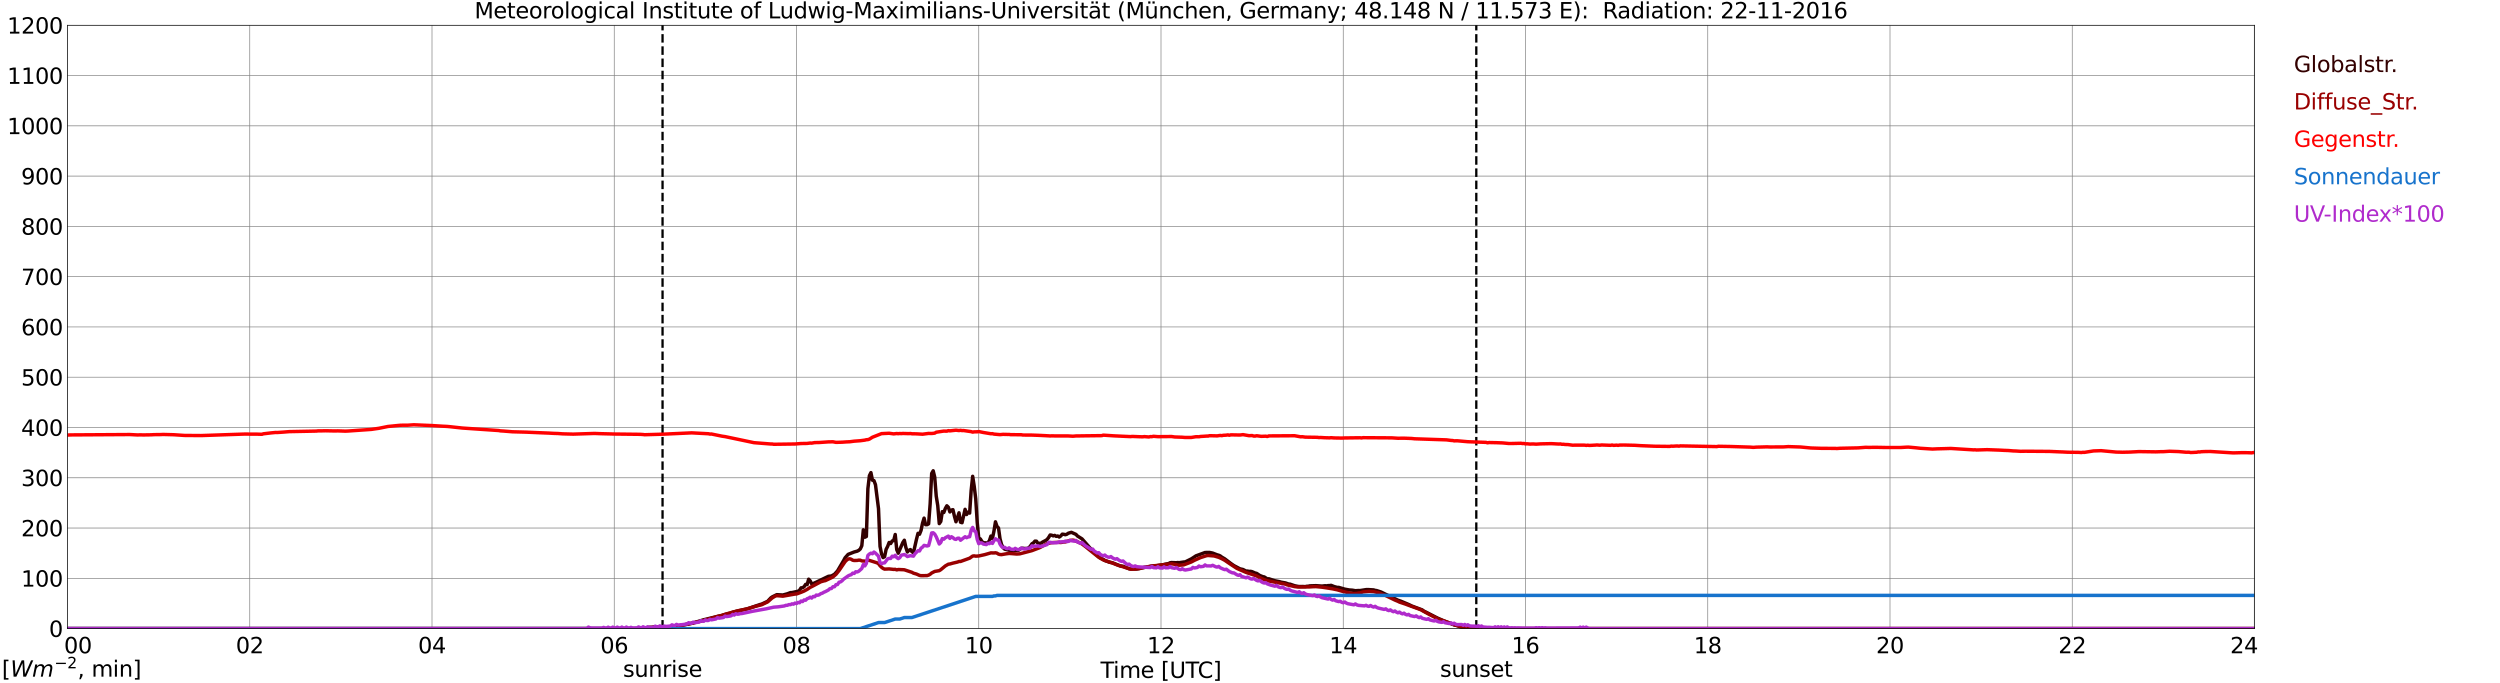 <?xml version="1.0" encoding="utf-8" standalone="no"?>
<!DOCTYPE svg PUBLIC "-//W3C//DTD SVG 1.1//EN"
  "http://www.w3.org/Graphics/SVG/1.1/DTD/svg11.dtd">
<svg xmlns:xlink="http://www.w3.org/1999/xlink" width="1085.4pt" height="296.64pt" viewBox="0 0 1085.4 296.64" xmlns="http://www.w3.org/2000/svg" version="1.1">
 <defs>
  <style type="text/css">*{stroke-linejoin: round; stroke-linecap: butt}</style>
 </defs>
 <g id="figure_1">
  <g id="patch_1">
   <path d="M 0 296.64 
L 1085.4 296.64 
L 1085.4 0 
L 0 0 
z
" style="fill: #ffffff"/>
  </g>
  <g id="axes_1">
   <g id="patch_2">
    <path d="M 29.306 272.909 
L 978.814 272.909 
L 978.814 10.976 
L 29.306 10.976 
z
" style="fill: #ffffff"/>
   </g>
   <g id="patch_3">
    <path d="M 978.814 272.909 
L 978.814 272.909 
L 978.814 10.976 
L 978.814 10.976 
z
" clip-path="url(#p0ad99595ce)" style="fill: #d3d3d3; opacity: 0.25; stroke: #d3d3d3; stroke-linejoin: miter"/>
   </g>
   <g id="matplotlib.axis_1">
    <g id="xtick_1">
     <g id="line2d_1">
      <path d="M 29.306 272.909 
L 29.306 10.976 
" clip-path="url(#p0ad99595ce)" style="fill: none; stroke: #808080; stroke-width: 0.3; stroke-linecap: square"/>
     </g>
     <g id="line2d_2"/>
     <g id="text_1">
      <!--    00 -->
      <g transform="translate(18.733 283.627) scale(0.095 -0.095)">
       <defs>
        <path id="DejaVuSans-20" transform="scale(0.016)"/>
        <path id="DejaVuSans-30" d="M 2034 4250 
Q 1547 4250 1301 3770 
Q 1056 3291 1056 2328 
Q 1056 1369 1301 889 
Q 1547 409 2034 409 
Q 2525 409 2770 889 
Q 3016 1369 3016 2328 
Q 3016 3291 2770 3770 
Q 2525 4250 2034 4250 
z
M 2034 4750 
Q 2819 4750 3233 4129 
Q 3647 3509 3647 2328 
Q 3647 1150 3233 529 
Q 2819 -91 2034 -91 
Q 1250 -91 836 529 
Q 422 1150 422 2328 
Q 422 3509 836 4129 
Q 1250 4750 2034 4750 
z
" transform="scale(0.016)"/>
       </defs>
       <use xlink:href="#DejaVuSans-20"/>
       <use xlink:href="#DejaVuSans-20" transform="translate(31.787 0)"/>
       <use xlink:href="#DejaVuSans-20" transform="translate(63.574 0)"/>
       <use xlink:href="#DejaVuSans-30" transform="translate(95.361 0)"/>
       <use xlink:href="#DejaVuSans-30" transform="translate(158.984 0)"/>
      </g>
     </g>
    </g>
    <g id="xtick_2">
     <g id="line2d_3">
      <path d="M 108.431 272.909 
L 108.431 10.976 
" clip-path="url(#p0ad99595ce)" style="fill: none; stroke: #808080; stroke-width: 0.3; stroke-linecap: square"/>
     </g>
     <g id="line2d_4"/>
     <g id="text_2">
      <!-- 02 -->
      <g transform="translate(102.387 283.627) scale(0.095 -0.095)">
       <defs>
        <path id="DejaVuSans-32" d="M 1228 531 
L 3431 531 
L 3431 0 
L 469 0 
L 469 531 
Q 828 903 1448 1529 
Q 2069 2156 2228 2338 
Q 2531 2678 2651 2914 
Q 2772 3150 2772 3378 
Q 2772 3750 2511 3984 
Q 2250 4219 1831 4219 
Q 1534 4219 1204 4116 
Q 875 4013 500 3803 
L 500 4441 
Q 881 4594 1212 4672 
Q 1544 4750 1819 4750 
Q 2544 4750 2975 4387 
Q 3406 4025 3406 3419 
Q 3406 3131 3298 2873 
Q 3191 2616 2906 2266 
Q 2828 2175 2409 1742 
Q 1991 1309 1228 531 
z
" transform="scale(0.016)"/>
       </defs>
       <use xlink:href="#DejaVuSans-30"/>
       <use xlink:href="#DejaVuSans-32" transform="translate(63.623 0)"/>
      </g>
     </g>
    </g>
    <g id="xtick_3">
     <g id="line2d_5">
      <path d="M 187.557 272.909 
L 187.557 10.976 
" clip-path="url(#p0ad99595ce)" style="fill: none; stroke: #808080; stroke-width: 0.3; stroke-linecap: square"/>
     </g>
     <g id="line2d_6"/>
     <g id="text_3">
      <!-- 04 -->
      <g transform="translate(181.513 283.627) scale(0.095 -0.095)">
       <defs>
        <path id="DejaVuSans-34" d="M 2419 4116 
L 825 1625 
L 2419 1625 
L 2419 4116 
z
M 2253 4666 
L 3047 4666 
L 3047 1625 
L 3713 1625 
L 3713 1100 
L 3047 1100 
L 3047 0 
L 2419 0 
L 2419 1100 
L 313 1100 
L 313 1709 
L 2253 4666 
z
" transform="scale(0.016)"/>
       </defs>
       <use xlink:href="#DejaVuSans-30"/>
       <use xlink:href="#DejaVuSans-34" transform="translate(63.623 0)"/>
      </g>
     </g>
    </g>
    <g id="xtick_4">
     <g id="line2d_7">
      <path d="M 266.683 272.909 
L 266.683 10.976 
" clip-path="url(#p0ad99595ce)" style="fill: none; stroke: #808080; stroke-width: 0.3; stroke-linecap: square"/>
     </g>
     <g id="line2d_8"/>
     <g id="text_4">
      <!-- 06 -->
      <g transform="translate(260.638 283.627) scale(0.095 -0.095)">
       <defs>
        <path id="DejaVuSans-36" d="M 2113 2584 
Q 1688 2584 1439 2293 
Q 1191 2003 1191 1497 
Q 1191 994 1439 701 
Q 1688 409 2113 409 
Q 2538 409 2786 701 
Q 3034 994 3034 1497 
Q 3034 2003 2786 2293 
Q 2538 2584 2113 2584 
z
M 3366 4563 
L 3366 3988 
Q 3128 4100 2886 4159 
Q 2644 4219 2406 4219 
Q 1781 4219 1451 3797 
Q 1122 3375 1075 2522 
Q 1259 2794 1537 2939 
Q 1816 3084 2150 3084 
Q 2853 3084 3261 2657 
Q 3669 2231 3669 1497 
Q 3669 778 3244 343 
Q 2819 -91 2113 -91 
Q 1303 -91 875 529 
Q 447 1150 447 2328 
Q 447 3434 972 4092 
Q 1497 4750 2381 4750 
Q 2619 4750 2861 4703 
Q 3103 4656 3366 4563 
z
" transform="scale(0.016)"/>
       </defs>
       <use xlink:href="#DejaVuSans-30"/>
       <use xlink:href="#DejaVuSans-36" transform="translate(63.623 0)"/>
      </g>
     </g>
    </g>
    <g id="xtick_5">
     <g id="line2d_9">
      <path d="M 345.808 272.909 
L 345.808 10.976 
" clip-path="url(#p0ad99595ce)" style="fill: none; stroke: #808080; stroke-width: 0.3; stroke-linecap: square"/>
     </g>
     <g id="line2d_10"/>
     <g id="text_5">
      <!-- 08 -->
      <g transform="translate(339.764 283.627) scale(0.095 -0.095)">
       <defs>
        <path id="DejaVuSans-38" d="M 2034 2216 
Q 1584 2216 1326 1975 
Q 1069 1734 1069 1313 
Q 1069 891 1326 650 
Q 1584 409 2034 409 
Q 2484 409 2743 651 
Q 3003 894 3003 1313 
Q 3003 1734 2745 1975 
Q 2488 2216 2034 2216 
z
M 1403 2484 
Q 997 2584 770 2862 
Q 544 3141 544 3541 
Q 544 4100 942 4425 
Q 1341 4750 2034 4750 
Q 2731 4750 3128 4425 
Q 3525 4100 3525 3541 
Q 3525 3141 3298 2862 
Q 3072 2584 2669 2484 
Q 3125 2378 3379 2068 
Q 3634 1759 3634 1313 
Q 3634 634 3220 271 
Q 2806 -91 2034 -91 
Q 1263 -91 848 271 
Q 434 634 434 1313 
Q 434 1759 690 2068 
Q 947 2378 1403 2484 
z
M 1172 3481 
Q 1172 3119 1398 2916 
Q 1625 2713 2034 2713 
Q 2441 2713 2670 2916 
Q 2900 3119 2900 3481 
Q 2900 3844 2670 4047 
Q 2441 4250 2034 4250 
Q 1625 4250 1398 4047 
Q 1172 3844 1172 3481 
z
" transform="scale(0.016)"/>
       </defs>
       <use xlink:href="#DejaVuSans-30"/>
       <use xlink:href="#DejaVuSans-38" transform="translate(63.623 0)"/>
      </g>
     </g>
    </g>
    <g id="xtick_6">
     <g id="line2d_11">
      <path d="M 424.934 272.909 
L 424.934 10.976 
" clip-path="url(#p0ad99595ce)" style="fill: none; stroke: #808080; stroke-width: 0.3; stroke-linecap: square"/>
     </g>
     <g id="line2d_12"/>
     <g id="text_6">
      <!-- 10 -->
      <g transform="translate(418.89 283.627) scale(0.095 -0.095)">
       <defs>
        <path id="DejaVuSans-31" d="M 794 531 
L 1825 531 
L 1825 4091 
L 703 3866 
L 703 4441 
L 1819 4666 
L 2450 4666 
L 2450 531 
L 3481 531 
L 3481 0 
L 794 0 
L 794 531 
z
" transform="scale(0.016)"/>
       </defs>
       <use xlink:href="#DejaVuSans-31"/>
       <use xlink:href="#DejaVuSans-30" transform="translate(63.623 0)"/>
      </g>
     </g>
    </g>
    <g id="xtick_7">
     <g id="line2d_13">
      <path d="M 504.06 272.909 
L 504.06 10.976 
" clip-path="url(#p0ad99595ce)" style="fill: none; stroke: #808080; stroke-width: 0.3; stroke-linecap: square"/>
     </g>
     <g id="line2d_14"/>
     <g id="text_7">
      <!-- 12 -->
      <g transform="translate(498.015 283.627) scale(0.095 -0.095)">
       <use xlink:href="#DejaVuSans-31"/>
       <use xlink:href="#DejaVuSans-32" transform="translate(63.623 0)"/>
      </g>
     </g>
    </g>
    <g id="xtick_8">
     <g id="line2d_15">
      <path d="M 583.185 272.909 
L 583.185 10.976 
" clip-path="url(#p0ad99595ce)" style="fill: none; stroke: #808080; stroke-width: 0.3; stroke-linecap: square"/>
     </g>
     <g id="line2d_16"/>
     <g id="text_8">
      <!-- 14 -->
      <g transform="translate(577.141 283.627) scale(0.095 -0.095)">
       <use xlink:href="#DejaVuSans-31"/>
       <use xlink:href="#DejaVuSans-34" transform="translate(63.623 0)"/>
      </g>
     </g>
    </g>
    <g id="xtick_9">
     <g id="line2d_17">
      <path d="M 662.311 272.909 
L 662.311 10.976 
" clip-path="url(#p0ad99595ce)" style="fill: none; stroke: #808080; stroke-width: 0.3; stroke-linecap: square"/>
     </g>
     <g id="line2d_18"/>
     <g id="text_9">
      <!-- 16 -->
      <g transform="translate(656.267 283.627) scale(0.095 -0.095)">
       <use xlink:href="#DejaVuSans-31"/>
       <use xlink:href="#DejaVuSans-36" transform="translate(63.623 0)"/>
      </g>
     </g>
    </g>
    <g id="xtick_10">
     <g id="line2d_19">
      <path d="M 741.437 272.909 
L 741.437 10.976 
" clip-path="url(#p0ad99595ce)" style="fill: none; stroke: #808080; stroke-width: 0.3; stroke-linecap: square"/>
     </g>
     <g id="line2d_20"/>
     <g id="text_10">
      <!-- 18 -->
      <g transform="translate(735.392 283.627) scale(0.095 -0.095)">
       <use xlink:href="#DejaVuSans-31"/>
       <use xlink:href="#DejaVuSans-38" transform="translate(63.623 0)"/>
      </g>
     </g>
    </g>
    <g id="xtick_11">
     <g id="line2d_21">
      <path d="M 820.562 272.909 
L 820.562 10.976 
" clip-path="url(#p0ad99595ce)" style="fill: none; stroke: #808080; stroke-width: 0.3; stroke-linecap: square"/>
     </g>
     <g id="line2d_22"/>
     <g id="text_11">
      <!-- 20 -->
      <g transform="translate(814.518 283.627) scale(0.095 -0.095)">
       <use xlink:href="#DejaVuSans-32"/>
       <use xlink:href="#DejaVuSans-30" transform="translate(63.623 0)"/>
      </g>
     </g>
    </g>
    <g id="xtick_12">
     <g id="line2d_23">
      <path d="M 899.688 272.909 
L 899.688 10.976 
" clip-path="url(#p0ad99595ce)" style="fill: none; stroke: #808080; stroke-width: 0.3; stroke-linecap: square"/>
     </g>
     <g id="line2d_24"/>
     <g id="text_12">
      <!-- 22 -->
      <g transform="translate(893.644 283.627) scale(0.095 -0.095)">
       <use xlink:href="#DejaVuSans-32"/>
       <use xlink:href="#DejaVuSans-32" transform="translate(63.623 0)"/>
      </g>
     </g>
    </g>
    <g id="xtick_13">
     <g id="line2d_25">
      <path d="M 978.814 272.909 
L 978.814 10.976 
" clip-path="url(#p0ad99595ce)" style="fill: none; stroke: #808080; stroke-width: 0.3; stroke-linecap: square"/>
     </g>
     <g id="line2d_26"/>
     <g id="text_13">
      <!-- 24    -->
      <g transform="translate(968.241 283.627) scale(0.095 -0.095)">
       <use xlink:href="#DejaVuSans-32"/>
       <use xlink:href="#DejaVuSans-34" transform="translate(63.623 0)"/>
       <use xlink:href="#DejaVuSans-20" transform="translate(127.246 0)"/>
       <use xlink:href="#DejaVuSans-20" transform="translate(159.033 0)"/>
       <use xlink:href="#DejaVuSans-20" transform="translate(190.82 0)"/>
      </g>
     </g>
    </g>
    <g id="text_14">
     <!-- Time [UTC] -->
     <g transform="translate(477.806 294.322) scale(0.095 -0.095)">
      <defs>
       <path id="DejaVuSans-54" d="M -19 4666 
L 3928 4666 
L 3928 4134 
L 2272 4134 
L 2272 0 
L 1638 0 
L 1638 4134 
L -19 4134 
L -19 4666 
z
" transform="scale(0.016)"/>
       <path id="DejaVuSans-69" d="M 603 3500 
L 1178 3500 
L 1178 0 
L 603 0 
L 603 3500 
z
M 603 4863 
L 1178 4863 
L 1178 4134 
L 603 4134 
L 603 4863 
z
" transform="scale(0.016)"/>
       <path id="DejaVuSans-6d" d="M 3328 2828 
Q 3544 3216 3844 3400 
Q 4144 3584 4550 3584 
Q 5097 3584 5394 3201 
Q 5691 2819 5691 2113 
L 5691 0 
L 5113 0 
L 5113 2094 
Q 5113 2597 4934 2840 
Q 4756 3084 4391 3084 
Q 3944 3084 3684 2787 
Q 3425 2491 3425 1978 
L 3425 0 
L 2847 0 
L 2847 2094 
Q 2847 2600 2669 2842 
Q 2491 3084 2119 3084 
Q 1678 3084 1418 2786 
Q 1159 2488 1159 1978 
L 1159 0 
L 581 0 
L 581 3500 
L 1159 3500 
L 1159 2956 
Q 1356 3278 1631 3431 
Q 1906 3584 2284 3584 
Q 2666 3584 2933 3390 
Q 3200 3197 3328 2828 
z
" transform="scale(0.016)"/>
       <path id="DejaVuSans-65" d="M 3597 1894 
L 3597 1613 
L 953 1613 
Q 991 1019 1311 708 
Q 1631 397 2203 397 
Q 2534 397 2845 478 
Q 3156 559 3463 722 
L 3463 178 
Q 3153 47 2828 -22 
Q 2503 -91 2169 -91 
Q 1331 -91 842 396 
Q 353 884 353 1716 
Q 353 2575 817 3079 
Q 1281 3584 2069 3584 
Q 2775 3584 3186 3129 
Q 3597 2675 3597 1894 
z
M 3022 2063 
Q 3016 2534 2758 2815 
Q 2500 3097 2075 3097 
Q 1594 3097 1305 2825 
Q 1016 2553 972 2059 
L 3022 2063 
z
" transform="scale(0.016)"/>
       <path id="DejaVuSans-5b" d="M 550 4863 
L 1875 4863 
L 1875 4416 
L 1125 4416 
L 1125 -397 
L 1875 -397 
L 1875 -844 
L 550 -844 
L 550 4863 
z
" transform="scale(0.016)"/>
       <path id="DejaVuSans-55" d="M 556 4666 
L 1191 4666 
L 1191 1831 
Q 1191 1081 1462 751 
Q 1734 422 2344 422 
Q 2950 422 3222 751 
Q 3494 1081 3494 1831 
L 3494 4666 
L 4128 4666 
L 4128 1753 
Q 4128 841 3676 375 
Q 3225 -91 2344 -91 
Q 1459 -91 1007 375 
Q 556 841 556 1753 
L 556 4666 
z
" transform="scale(0.016)"/>
       <path id="DejaVuSans-43" d="M 4122 4306 
L 4122 3641 
Q 3803 3938 3442 4084 
Q 3081 4231 2675 4231 
Q 1875 4231 1450 3742 
Q 1025 3253 1025 2328 
Q 1025 1406 1450 917 
Q 1875 428 2675 428 
Q 3081 428 3442 575 
Q 3803 722 4122 1019 
L 4122 359 
Q 3791 134 3420 21 
Q 3050 -91 2638 -91 
Q 1578 -91 968 557 
Q 359 1206 359 2328 
Q 359 3453 968 4101 
Q 1578 4750 2638 4750 
Q 3056 4750 3426 4639 
Q 3797 4528 4122 4306 
z
" transform="scale(0.016)"/>
       <path id="DejaVuSans-5d" d="M 1947 4863 
L 1947 -844 
L 622 -844 
L 622 -397 
L 1369 -397 
L 1369 4416 
L 622 4416 
L 622 4863 
L 1947 4863 
z
" transform="scale(0.016)"/>
      </defs>
      <use xlink:href="#DejaVuSans-54"/>
      <use xlink:href="#DejaVuSans-69" transform="translate(57.959 0)"/>
      <use xlink:href="#DejaVuSans-6d" transform="translate(85.742 0)"/>
      <use xlink:href="#DejaVuSans-65" transform="translate(183.154 0)"/>
      <use xlink:href="#DejaVuSans-20" transform="translate(244.678 0)"/>
      <use xlink:href="#DejaVuSans-5b" transform="translate(276.465 0)"/>
      <use xlink:href="#DejaVuSans-55" transform="translate(315.479 0)"/>
      <use xlink:href="#DejaVuSans-54" transform="translate(388.672 0)"/>
      <use xlink:href="#DejaVuSans-43" transform="translate(443.881 0)"/>
      <use xlink:href="#DejaVuSans-5d" transform="translate(513.705 0)"/>
     </g>
    </g>
   </g>
   <g id="matplotlib.axis_2">
    <g id="ytick_1">
     <g id="line2d_27">
      <path d="M 29.306 272.909 
L 978.814 272.909 
" clip-path="url(#p0ad99595ce)" style="fill: none; stroke: #808080; stroke-width: 0.3; stroke-linecap: square"/>
     </g>
     <g id="line2d_28"/>
     <g id="text_15">
      <!-- 0 -->
      <g transform="translate(21.261 276.518) scale(0.095 -0.095)">
       <use xlink:href="#DejaVuSans-30"/>
      </g>
     </g>
    </g>
    <g id="ytick_2">
     <g id="line2d_29">
      <path d="M 29.306 251.081 
L 978.814 251.081 
" clip-path="url(#p0ad99595ce)" style="fill: none; stroke: #808080; stroke-width: 0.3; stroke-linecap: square"/>
     </g>
     <g id="line2d_30"/>
     <g id="text_16">
      <!-- 100 -->
      <g transform="translate(9.173 254.69) scale(0.095 -0.095)">
       <use xlink:href="#DejaVuSans-31"/>
       <use xlink:href="#DejaVuSans-30" transform="translate(63.623 0)"/>
       <use xlink:href="#DejaVuSans-30" transform="translate(127.246 0)"/>
      </g>
     </g>
    </g>
    <g id="ytick_3">
     <g id="line2d_31">
      <path d="M 29.306 229.253 
L 978.814 229.253 
" clip-path="url(#p0ad99595ce)" style="fill: none; stroke: #808080; stroke-width: 0.3; stroke-linecap: square"/>
     </g>
     <g id="line2d_32"/>
     <g id="text_17">
      <!-- 200 -->
      <g transform="translate(9.173 232.863) scale(0.095 -0.095)">
       <use xlink:href="#DejaVuSans-32"/>
       <use xlink:href="#DejaVuSans-30" transform="translate(63.623 0)"/>
       <use xlink:href="#DejaVuSans-30" transform="translate(127.246 0)"/>
      </g>
     </g>
    </g>
    <g id="ytick_4">
     <g id="line2d_33">
      <path d="M 29.306 207.426 
L 978.814 207.426 
" clip-path="url(#p0ad99595ce)" style="fill: none; stroke: #808080; stroke-width: 0.3; stroke-linecap: square"/>
     </g>
     <g id="line2d_34"/>
     <g id="text_18">
      <!-- 300 -->
      <g transform="translate(9.173 211.035) scale(0.095 -0.095)">
       <defs>
        <path id="DejaVuSans-33" d="M 2597 2516 
Q 3050 2419 3304 2112 
Q 3559 1806 3559 1356 
Q 3559 666 3084 287 
Q 2609 -91 1734 -91 
Q 1441 -91 1130 -33 
Q 819 25 488 141 
L 488 750 
Q 750 597 1062 519 
Q 1375 441 1716 441 
Q 2309 441 2620 675 
Q 2931 909 2931 1356 
Q 2931 1769 2642 2001 
Q 2353 2234 1838 2234 
L 1294 2234 
L 1294 2753 
L 1863 2753 
Q 2328 2753 2575 2939 
Q 2822 3125 2822 3475 
Q 2822 3834 2567 4026 
Q 2313 4219 1838 4219 
Q 1578 4219 1281 4162 
Q 984 4106 628 3988 
L 628 4550 
Q 988 4650 1302 4700 
Q 1616 4750 1894 4750 
Q 2613 4750 3031 4423 
Q 3450 4097 3450 3541 
Q 3450 3153 3228 2886 
Q 3006 2619 2597 2516 
z
" transform="scale(0.016)"/>
       </defs>
       <use xlink:href="#DejaVuSans-33"/>
       <use xlink:href="#DejaVuSans-30" transform="translate(63.623 0)"/>
       <use xlink:href="#DejaVuSans-30" transform="translate(127.246 0)"/>
      </g>
     </g>
    </g>
    <g id="ytick_5">
     <g id="line2d_35">
      <path d="M 29.306 185.598 
L 978.814 185.598 
" clip-path="url(#p0ad99595ce)" style="fill: none; stroke: #808080; stroke-width: 0.3; stroke-linecap: square"/>
     </g>
     <g id="line2d_36"/>
     <g id="text_19">
      <!-- 400 -->
      <g transform="translate(9.173 189.207) scale(0.095 -0.095)">
       <use xlink:href="#DejaVuSans-34"/>
       <use xlink:href="#DejaVuSans-30" transform="translate(63.623 0)"/>
       <use xlink:href="#DejaVuSans-30" transform="translate(127.246 0)"/>
      </g>
     </g>
    </g>
    <g id="ytick_6">
     <g id="line2d_37">
      <path d="M 29.306 163.77 
L 978.814 163.77 
" clip-path="url(#p0ad99595ce)" style="fill: none; stroke: #808080; stroke-width: 0.3; stroke-linecap: square"/>
     </g>
     <g id="line2d_38"/>
     <g id="text_20">
      <!-- 500 -->
      <g transform="translate(9.173 167.379) scale(0.095 -0.095)">
       <defs>
        <path id="DejaVuSans-35" d="M 691 4666 
L 3169 4666 
L 3169 4134 
L 1269 4134 
L 1269 2991 
Q 1406 3038 1543 3061 
Q 1681 3084 1819 3084 
Q 2600 3084 3056 2656 
Q 3513 2228 3513 1497 
Q 3513 744 3044 326 
Q 2575 -91 1722 -91 
Q 1428 -91 1123 -41 
Q 819 9 494 109 
L 494 744 
Q 775 591 1075 516 
Q 1375 441 1709 441 
Q 2250 441 2565 725 
Q 2881 1009 2881 1497 
Q 2881 1984 2565 2268 
Q 2250 2553 1709 2553 
Q 1456 2553 1204 2497 
Q 953 2441 691 2322 
L 691 4666 
z
" transform="scale(0.016)"/>
       </defs>
       <use xlink:href="#DejaVuSans-35"/>
       <use xlink:href="#DejaVuSans-30" transform="translate(63.623 0)"/>
       <use xlink:href="#DejaVuSans-30" transform="translate(127.246 0)"/>
      </g>
     </g>
    </g>
    <g id="ytick_7">
     <g id="line2d_39">
      <path d="M 29.306 141.942 
L 978.814 141.942 
" clip-path="url(#p0ad99595ce)" style="fill: none; stroke: #808080; stroke-width: 0.3; stroke-linecap: square"/>
     </g>
     <g id="line2d_40"/>
     <g id="text_21">
      <!-- 600 -->
      <g transform="translate(9.173 145.551) scale(0.095 -0.095)">
       <use xlink:href="#DejaVuSans-36"/>
       <use xlink:href="#DejaVuSans-30" transform="translate(63.623 0)"/>
       <use xlink:href="#DejaVuSans-30" transform="translate(127.246 0)"/>
      </g>
     </g>
    </g>
    <g id="ytick_8">
     <g id="line2d_41">
      <path d="M 29.306 120.114 
L 978.814 120.114 
" clip-path="url(#p0ad99595ce)" style="fill: none; stroke: #808080; stroke-width: 0.3; stroke-linecap: square"/>
     </g>
     <g id="line2d_42"/>
     <g id="text_22">
      <!-- 700 -->
      <g transform="translate(9.173 123.724) scale(0.095 -0.095)">
       <defs>
        <path id="DejaVuSans-37" d="M 525 4666 
L 3525 4666 
L 3525 4397 
L 1831 0 
L 1172 0 
L 2766 4134 
L 525 4134 
L 525 4666 
z
" transform="scale(0.016)"/>
       </defs>
       <use xlink:href="#DejaVuSans-37"/>
       <use xlink:href="#DejaVuSans-30" transform="translate(63.623 0)"/>
       <use xlink:href="#DejaVuSans-30" transform="translate(127.246 0)"/>
      </g>
     </g>
    </g>
    <g id="ytick_9">
     <g id="line2d_43">
      <path d="M 29.306 98.287 
L 978.814 98.287 
" clip-path="url(#p0ad99595ce)" style="fill: none; stroke: #808080; stroke-width: 0.3; stroke-linecap: square"/>
     </g>
     <g id="line2d_44"/>
     <g id="text_23">
      <!-- 800 -->
      <g transform="translate(9.173 101.896) scale(0.095 -0.095)">
       <use xlink:href="#DejaVuSans-38"/>
       <use xlink:href="#DejaVuSans-30" transform="translate(63.623 0)"/>
       <use xlink:href="#DejaVuSans-30" transform="translate(127.246 0)"/>
      </g>
     </g>
    </g>
    <g id="ytick_10">
     <g id="line2d_45">
      <path d="M 29.306 76.459 
L 978.814 76.459 
" clip-path="url(#p0ad99595ce)" style="fill: none; stroke: #808080; stroke-width: 0.3; stroke-linecap: square"/>
     </g>
     <g id="line2d_46"/>
     <g id="text_24">
      <!-- 900 -->
      <g transform="translate(9.173 80.068) scale(0.095 -0.095)">
       <defs>
        <path id="DejaVuSans-39" d="M 703 97 
L 703 672 
Q 941 559 1184 500 
Q 1428 441 1663 441 
Q 2288 441 2617 861 
Q 2947 1281 2994 2138 
Q 2813 1869 2534 1725 
Q 2256 1581 1919 1581 
Q 1219 1581 811 2004 
Q 403 2428 403 3163 
Q 403 3881 828 4315 
Q 1253 4750 1959 4750 
Q 2769 4750 3195 4129 
Q 3622 3509 3622 2328 
Q 3622 1225 3098 567 
Q 2575 -91 1691 -91 
Q 1453 -91 1209 -44 
Q 966 3 703 97 
z
M 1959 2075 
Q 2384 2075 2632 2365 
Q 2881 2656 2881 3163 
Q 2881 3666 2632 3958 
Q 2384 4250 1959 4250 
Q 1534 4250 1286 3958 
Q 1038 3666 1038 3163 
Q 1038 2656 1286 2365 
Q 1534 2075 1959 2075 
z
" transform="scale(0.016)"/>
       </defs>
       <use xlink:href="#DejaVuSans-39"/>
       <use xlink:href="#DejaVuSans-30" transform="translate(63.623 0)"/>
       <use xlink:href="#DejaVuSans-30" transform="translate(127.246 0)"/>
      </g>
     </g>
    </g>
    <g id="ytick_11">
     <g id="line2d_47">
      <path d="M 29.306 54.631 
L 978.814 54.631 
" clip-path="url(#p0ad99595ce)" style="fill: none; stroke: #808080; stroke-width: 0.3; stroke-linecap: square"/>
     </g>
     <g id="line2d_48"/>
     <g id="text_25">
      <!-- 1000 -->
      <g transform="translate(3.128 58.24) scale(0.095 -0.095)">
       <use xlink:href="#DejaVuSans-31"/>
       <use xlink:href="#DejaVuSans-30" transform="translate(63.623 0)"/>
       <use xlink:href="#DejaVuSans-30" transform="translate(127.246 0)"/>
       <use xlink:href="#DejaVuSans-30" transform="translate(190.869 0)"/>
      </g>
     </g>
    </g>
    <g id="ytick_12">
     <g id="line2d_49">
      <path d="M 29.306 32.803 
L 978.814 32.803 
" clip-path="url(#p0ad99595ce)" style="fill: none; stroke: #808080; stroke-width: 0.3; stroke-linecap: square"/>
     </g>
     <g id="line2d_50"/>
     <g id="text_26">
      <!-- 1100 -->
      <g transform="translate(3.128 36.413) scale(0.095 -0.095)">
       <use xlink:href="#DejaVuSans-31"/>
       <use xlink:href="#DejaVuSans-31" transform="translate(63.623 0)"/>
       <use xlink:href="#DejaVuSans-30" transform="translate(127.246 0)"/>
       <use xlink:href="#DejaVuSans-30" transform="translate(190.869 0)"/>
      </g>
     </g>
    </g>
    <g id="ytick_13">
     <g id="line2d_51">
      <path d="M 29.306 10.976 
L 978.814 10.976 
" clip-path="url(#p0ad99595ce)" style="fill: none; stroke: #808080; stroke-width: 0.3; stroke-linecap: square"/>
     </g>
     <g id="line2d_52"/>
     <g id="text_27">
      <!-- 1200 -->
      <g transform="translate(3.128 14.585) scale(0.095 -0.095)">
       <use xlink:href="#DejaVuSans-31"/>
       <use xlink:href="#DejaVuSans-32" transform="translate(63.623 0)"/>
       <use xlink:href="#DejaVuSans-30" transform="translate(127.246 0)"/>
       <use xlink:href="#DejaVuSans-30" transform="translate(190.869 0)"/>
      </g>
     </g>
    </g>
   </g>
   <g id="line2d_53">
    <path d="M 287.651 272.909 
L 287.651 10.976 
" clip-path="url(#p0ad99595ce)" style="fill: none; stroke-dasharray: 3.7,1.6; stroke-dashoffset: 0; stroke: #000000"/>
   </g>
   <g id="line2d_54">
    <path d="M 640.947 272.909 
L 640.947 10.976 
" clip-path="url(#p0ad99595ce)" style="fill: none; stroke-dasharray: 3.7,1.6; stroke-dashoffset: 0; stroke: #000000"/>
   </g>
   <g id="line2d_55">
    <path d="M 29.306 272.909 
L 279.211 272.909 
L 280.53 272.579 
L 281.849 272.372 
L 283.167 272.372 
L 283.827 272.193 
L 284.486 272.164 
L 285.805 272.341 
L 293.717 271.927 
L 300.311 270.654 
L 305.586 269.054 
L 313.499 267.159 
L 314.818 266.773 
L 316.136 266.389 
L 316.796 266.299 
L 318.114 265.795 
L 324.708 264.256 
L 329.983 262.449 
L 330.643 262.301 
L 333.28 261.059 
L 334.599 259.635 
L 335.258 259.162 
L 337.236 258.184 
L 339.874 258.332 
L 341.852 257.8 
L 343.171 257.295 
L 343.83 257.267 
L 346.468 256.704 
L 347.127 256.259 
L 347.787 255.224 
L 348.446 255.163 
L 349.105 254.72 
L 349.765 253.713 
L 350.424 253.831 
L 351.083 251.461 
L 351.743 252.172 
L 352.402 253.506 
L 353.062 253.358 
L 354.38 252.764 
L 359.655 250.217 
L 360.974 250.07 
L 362.293 249.328 
L 363.612 247.879 
L 366.249 243.406 
L 366.909 242.162 
L 368.227 240.68 
L 370.865 239.643 
L 372.184 239.29 
L 372.843 238.934 
L 373.502 238.34 
L 374.162 236.919 
L 374.821 230.019 
L 375.481 233.248 
L 376.14 232.92 
L 376.799 212.188 
L 377.459 206.533 
L 378.118 205.199 
L 378.777 208.486 
L 379.437 208.665 
L 380.096 210.442 
L 381.415 220.867 
L 382.074 237.244 
L 382.734 240.473 
L 383.393 242.073 
L 384.053 241.689 
L 384.712 238.519 
L 385.371 237.244 
L 386.031 235.527 
L 386.69 235.972 
L 387.349 234.876 
L 388.009 234.669 
L 388.668 232.063 
L 389.328 238.637 
L 389.987 240.178 
L 391.965 235.557 
L 392.624 234.551 
L 393.284 237.659 
L 393.943 239.643 
L 394.603 238.934 
L 395.262 238.609 
L 395.921 239.525 
L 396.581 239.971 
L 397.899 234.136 
L 398.559 231.558 
L 399.218 231.945 
L 399.878 230.286 
L 400.537 227.116 
L 401.196 224.955 
L 401.856 227.797 
L 402.515 227.797 
L 403.175 227.413 
L 403.834 218.734 
L 404.493 205.555 
L 405.153 204.4 
L 405.812 207.124 
L 406.471 215.358 
L 407.131 219.505 
L 407.79 227.324 
L 408.45 226.405 
L 409.109 222.14 
L 409.768 222.495 
L 410.428 220.749 
L 411.087 219.594 
L 411.746 220.245 
L 412.406 222.26 
L 413.065 221.459 
L 413.725 221.282 
L 414.384 224.154 
L 415.043 226.525 
L 415.703 224.748 
L 416.362 222.644 
L 417.022 226.732 
L 417.681 226.94 
L 419 221.133 
L 419.659 223.384 
L 420.318 222.347 
L 420.978 222.762 
L 421.637 212.959 
L 422.297 206.799 
L 422.956 211.093 
L 423.615 216.484 
L 424.275 226.878 
L 424.934 233.691 
L 425.593 233.929 
L 426.253 234.994 
L 426.912 235.706 
L 427.572 235.647 
L 428.231 235.734 
L 428.89 235.647 
L 429.55 234.758 
L 430.209 232.744 
L 430.869 233.78 
L 431.528 230.642 
L 432.187 226.553 
L 432.847 228.537 
L 433.506 229.218 
L 434.165 233.929 
L 434.825 236.356 
L 435.484 237.72 
L 436.144 238.401 
L 438.781 239.052 
L 439.44 239.17 
L 442.078 238.962 
L 443.397 238.074 
L 444.056 238.015 
L 444.716 238.133 
L 446.034 238.133 
L 446.694 237.779 
L 447.353 237.098 
L 448.012 236.09 
L 448.672 235.706 
L 449.331 234.935 
L 449.991 234.966 
L 450.65 235.941 
L 451.969 235.823 
L 452.628 235.35 
L 453.947 234.669 
L 454.606 234.223 
L 455.266 233.366 
L 455.925 232.27 
L 456.584 232.359 
L 457.244 232.654 
L 457.903 232.447 
L 458.563 232.861 
L 459.222 232.713 
L 459.881 233.158 
L 460.541 232.685 
L 461.2 231.914 
L 461.859 231.973 
L 462.519 232.152 
L 463.178 231.945 
L 463.838 231.499 
L 465.156 231.115 
L 467.134 232.004 
L 467.794 232.713 
L 469.772 233.957 
L 473.728 238.46 
L 475.047 239.643 
L 476.366 241.154 
L 477.685 242.221 
L 479.003 242.843 
L 479.663 243.347 
L 480.981 243.821 
L 481.641 244.087 
L 482.96 244.323 
L 485.597 245.391 
L 486.256 245.685 
L 487.575 245.834 
L 490.213 246.929 
L 490.872 247.019 
L 492.85 247.019 
L 493.51 247.049 
L 494.169 246.87 
L 494.828 246.812 
L 495.488 246.604 
L 497.466 246.248 
L 500.763 245.657 
L 501.422 245.716 
L 504.06 245.332 
L 504.719 245.242 
L 506.038 244.917 
L 507.357 244.679 
L 508.016 244.323 
L 508.675 244.236 
L 510.654 244.323 
L 511.313 244.236 
L 511.972 244.295 
L 513.95 243.998 
L 514.61 243.939 
L 517.247 242.636 
L 518.566 241.776 
L 519.226 241.333 
L 523.182 239.881 
L 524.501 239.851 
L 525.16 239.851 
L 526.479 240.119 
L 528.457 240.887 
L 529.116 241.066 
L 529.776 241.361 
L 530.435 241.865 
L 531.754 242.636 
L 534.391 244.651 
L 535.71 245.567 
L 538.348 246.96 
L 539.666 247.257 
L 540.985 247.938 
L 541.644 247.938 
L 542.304 248.086 
L 542.963 248.056 
L 543.623 248.204 
L 544.941 248.796 
L 545.601 248.944 
L 546.919 249.832 
L 548.238 250.365 
L 548.898 250.485 
L 550.216 251.343 
L 550.876 251.284 
L 553.513 252.142 
L 555.491 252.528 
L 556.151 252.736 
L 558.129 253.091 
L 559.448 253.565 
L 560.107 253.624 
L 562.085 254.305 
L 563.404 254.571 
L 564.063 254.661 
L 565.382 254.63 
L 566.701 254.689 
L 567.36 254.541 
L 568.02 254.512 
L 568.679 254.364 
L 571.317 254.274 
L 573.954 254.453 
L 575.273 254.305 
L 575.932 254.364 
L 576.592 254.246 
L 577.251 254.246 
L 577.91 254.126 
L 579.229 254.661 
L 580.548 255.017 
L 581.207 255.017 
L 583.845 255.785 
L 585.823 256.141 
L 587.142 256.23 
L 588.46 256.466 
L 589.779 256.379 
L 590.439 256.407 
L 593.076 255.992 
L 594.395 255.992 
L 596.373 256.112 
L 597.032 256.32 
L 597.692 256.407 
L 599.67 257.06 
L 601.648 258.038 
L 606.923 260.583 
L 608.242 261.028 
L 611.539 262.421 
L 612.858 263.071 
L 617.473 264.789 
L 618.133 265.293 
L 619.451 265.944 
L 624.067 268.314 
L 626.705 269.499 
L 629.342 270.506 
L 630.661 271.038 
L 631.32 271.335 
L 632.639 271.601 
L 633.958 272.106 
L 635.276 272.341 
L 641.211 272.787 
L 646.486 272.909 
L 978.154 272.909 
L 978.154 272.909 
" clip-path="url(#p0ad99595ce)" style="fill: none; stroke: #330000; stroke-width: 1.5; stroke-linecap: square"/>
   </g>
   <g id="line2d_56">
    <path d="M 29.306 272.909 
L 279.211 272.909 
L 279.87 272.61 
L 285.145 272.274 
L 286.464 272.357 
L 289.102 272.274 
L 290.42 272.191 
L 293.058 272.023 
L 293.717 271.855 
L 294.377 271.811 
L 295.696 271.518 
L 297.014 271.265 
L 301.63 270.3 
L 302.289 270.091 
L 303.608 269.84 
L 308.883 268.412 
L 311.521 267.613 
L 313.499 267.194 
L 314.158 266.9 
L 317.455 265.976 
L 320.093 265.221 
L 324.049 264.424 
L 328.005 263.248 
L 330.643 262.578 
L 333.28 261.318 
L 335.258 259.596 
L 336.577 258.799 
L 337.236 258.631 
L 338.555 258.714 
L 339.874 258.841 
L 345.149 257.917 
L 345.808 257.876 
L 347.787 257.162 
L 349.105 256.617 
L 350.424 255.903 
L 351.743 255.021 
L 353.062 254.349 
L 356.359 252.587 
L 357.677 252.21 
L 358.337 252.083 
L 360.974 250.823 
L 361.634 250.487 
L 362.952 249.354 
L 364.271 247.717 
L 366.909 243.856 
L 367.568 243.184 
L 368.227 242.723 
L 368.887 242.597 
L 369.546 242.806 
L 370.206 243.225 
L 370.865 243.352 
L 372.184 243.31 
L 372.843 243.184 
L 373.502 243.225 
L 374.162 243.52 
L 376.14 243.647 
L 376.799 243.184 
L 377.459 243.31 
L 378.777 243.729 
L 380.756 244.36 
L 381.415 244.738 
L 382.074 245.618 
L 382.734 246.29 
L 383.393 246.794 
L 384.053 247.089 
L 386.031 247.004 
L 388.009 247.213 
L 388.668 247.172 
L 389.328 247.423 
L 389.987 247.255 
L 391.965 247.34 
L 392.624 247.381 
L 395.921 248.473 
L 396.581 248.85 
L 397.899 249.228 
L 399.218 249.817 
L 399.878 249.942 
L 402.515 249.9 
L 403.175 249.691 
L 403.834 249.313 
L 404.493 248.767 
L 405.812 248.095 
L 407.79 247.759 
L 408.45 247.34 
L 410.428 245.703 
L 411.746 244.947 
L 412.406 244.862 
L 413.725 244.485 
L 415.703 244.024 
L 416.362 243.771 
L 417.022 243.771 
L 420.978 242.343 
L 422.297 241.42 
L 422.956 241.337 
L 423.615 241.464 
L 424.934 241.379 
L 427.572 240.791 
L 430.209 240.036 
L 431.528 240.078 
L 432.187 239.995 
L 432.847 240.161 
L 433.506 240.582 
L 434.165 240.75 
L 434.825 240.791 
L 436.803 240.455 
L 438.122 240.287 
L 439.44 240.372 
L 441.419 240.54 
L 442.737 240.455 
L 448.012 239.069 
L 451.309 237.812 
L 454.606 236.007 
L 456.584 235.586 
L 459.222 235.461 
L 460.541 235.544 
L 461.859 235.334 
L 462.519 235.293 
L 463.178 234.998 
L 463.838 234.872 
L 464.497 234.621 
L 465.816 234.494 
L 466.475 234.621 
L 467.794 235.208 
L 469.772 236.175 
L 471.091 237.181 
L 477.025 241.966 
L 479.003 243.101 
L 482.96 244.443 
L 484.938 245.24 
L 490.872 247.13 
L 492.85 247.089 
L 493.51 246.962 
L 494.169 246.962 
L 496.807 246.331 
L 497.466 246.29 
L 498.125 246.08 
L 499.444 245.871 
L 500.103 245.703 
L 502.082 245.535 
L 503.4 245.367 
L 508.675 244.779 
L 510.654 245.116 
L 511.313 245.325 
L 511.972 245.408 
L 513.95 245.24 
L 517.247 243.98 
L 518.566 243.269 
L 519.885 242.68 
L 521.204 242.092 
L 522.522 241.673 
L 523.841 241.252 
L 524.501 241.169 
L 527.138 241.379 
L 529.116 241.966 
L 530.435 242.555 
L 531.754 243.269 
L 534.391 245.072 
L 537.029 246.794 
L 540.985 248.514 
L 545.601 250.068 
L 547.579 251.074 
L 548.898 251.664 
L 550.216 252.124 
L 558.129 253.637 
L 558.788 253.93 
L 562.085 254.685 
L 563.404 254.853 
L 564.723 254.853 
L 568.679 254.811 
L 569.998 254.728 
L 571.317 254.685 
L 573.954 254.938 
L 575.932 255.23 
L 578.57 255.652 
L 580.548 256.071 
L 583.185 256.826 
L 586.482 257.581 
L 587.801 257.708 
L 589.12 257.623 
L 589.779 257.457 
L 590.439 257.413 
L 591.757 256.994 
L 594.395 256.743 
L 595.714 256.826 
L 596.373 256.868 
L 597.692 257.162 
L 598.351 257.245 
L 601.648 258.59 
L 605.604 260.519 
L 606.923 261.065 
L 607.582 261.401 
L 610.22 262.283 
L 611.539 262.787 
L 615.495 264.215 
L 616.814 264.717 
L 618.792 265.808 
L 620.77 266.9 
L 622.089 267.572 
L 624.726 268.873 
L 625.386 269.126 
L 626.045 269.25 
L 631.98 271.433 
L 634.617 272.191 
L 639.233 272.693 
L 643.848 272.909 
L 978.154 272.909 
L 978.154 272.909 
" clip-path="url(#p0ad99595ce)" style="fill: none; stroke: #990000; stroke-width: 1.5; stroke-linecap: square"/>
   </g>
   <g id="line2d_57">
    <path d="M 29.306 188.894 
L 30.625 188.822 
L 56.34 188.662 
L 59.637 188.83 
L 60.956 188.798 
L 62.275 188.83 
L 65.572 188.778 
L 66.89 188.706 
L 69.528 188.678 
L 70.847 188.623 
L 75.462 188.745 
L 80.078 189.049 
L 87.331 189.105 
L 105.135 188.488 
L 106.453 188.451 
L 109.75 188.488 
L 111.728 188.492 
L 113.707 188.558 
L 114.366 188.339 
L 117.663 187.953 
L 119.641 187.757 
L 120.3 187.783 
L 121.619 187.698 
L 122.938 187.61 
L 125.575 187.396 
L 127.553 187.355 
L 137.444 187.156 
L 138.104 187.058 
L 139.422 187.065 
L 141.4 187.021 
L 145.357 187.104 
L 146.676 187.071 
L 149.972 187.187 
L 151.291 187.124 
L 161.182 186.432 
L 164.479 185.956 
L 168.435 185.159 
L 170.413 184.963 
L 171.732 184.827 
L 173.71 184.64 
L 175.029 184.602 
L 177.007 184.602 
L 179.645 184.426 
L 187.557 184.755 
L 192.173 185.041 
L 194.151 185.139 
L 195.47 185.266 
L 196.788 185.412 
L 200.745 185.84 
L 216.57 186.927 
L 217.229 187.067 
L 218.548 187.141 
L 222.504 187.464 
L 228.439 187.621 
L 234.373 187.877 
L 238.329 188.036 
L 240.308 188.147 
L 242.286 188.211 
L 244.264 188.361 
L 248.88 188.481 
L 258.111 188.182 
L 260.748 188.285 
L 264.705 188.383 
L 266.683 188.438 
L 271.298 188.49 
L 277.892 188.566 
L 279.211 188.654 
L 279.87 188.741 
L 285.805 188.562 
L 287.783 188.507 
L 300.311 187.931 
L 307.564 188.315 
L 308.224 188.459 
L 308.883 188.431 
L 313.499 189.374 
L 314.818 189.562 
L 327.346 192.194 
L 334.599 192.764 
L 335.258 192.759 
L 335.918 192.893 
L 337.236 192.871 
L 345.149 192.762 
L 347.787 192.561 
L 350.424 192.517 
L 351.743 192.349 
L 352.402 192.393 
L 353.721 192.159 
L 355.699 192.12 
L 359.655 191.847 
L 361.634 191.808 
L 362.952 192.059 
L 365.59 191.985 
L 367.568 191.847 
L 368.887 191.797 
L 370.865 191.539 
L 373.502 191.345 
L 375.481 191.085 
L 376.14 190.911 
L 376.799 190.867 
L 377.459 190.649 
L 378.777 189.824 
L 382.734 188.261 
L 386.031 188.104 
L 388.009 188.374 
L 389.328 188.217 
L 389.987 188.3 
L 390.646 188.202 
L 391.306 188.263 
L 391.965 188.189 
L 394.603 188.267 
L 395.262 188.211 
L 395.921 188.328 
L 397.899 188.359 
L 400.537 188.514 
L 403.175 188.173 
L 404.493 188.208 
L 405.812 188.056 
L 406.471 187.652 
L 409.109 187.252 
L 409.768 187.158 
L 411.087 187.196 
L 411.746 186.966 
L 412.406 187.062 
L 415.043 186.768 
L 416.362 186.934 
L 417.022 186.827 
L 417.681 186.945 
L 418.34 186.921 
L 421.637 187.399 
L 422.297 187.615 
L 422.956 187.49 
L 424.275 187.475 
L 424.934 187.357 
L 426.912 187.765 
L 430.209 188.313 
L 430.869 188.283 
L 431.528 188.468 
L 434.165 188.702 
L 435.484 188.575 
L 437.462 188.621 
L 438.122 188.612 
L 438.781 188.717 
L 440.1 188.723 
L 441.419 188.732 
L 443.397 188.748 
L 444.056 188.87 
L 448.012 188.898 
L 450.65 188.996 
L 451.969 189.053 
L 455.266 189.223 
L 455.925 189.282 
L 456.584 189.221 
L 457.903 189.258 
L 463.838 189.274 
L 465.816 189.391 
L 467.134 189.274 
L 468.453 189.263 
L 469.772 189.236 
L 478.344 189.132 
L 479.003 188.924 
L 483.619 189.228 
L 490.872 189.562 
L 491.532 189.479 
L 494.828 189.614 
L 496.147 189.649 
L 496.807 189.555 
L 498.785 189.714 
L 499.444 189.559 
L 500.103 189.581 
L 500.763 189.424 
L 502.741 189.584 
L 508.675 189.525 
L 509.994 189.714 
L 513.291 189.83 
L 514.61 189.941 
L 517.247 189.922 
L 519.226 189.608 
L 520.544 189.629 
L 521.204 189.496 
L 522.522 189.42 
L 523.841 189.33 
L 524.501 189.33 
L 525.16 189.162 
L 528.457 189.239 
L 529.776 189.042 
L 530.435 189.147 
L 531.094 188.994 
L 532.413 188.924 
L 533.073 188.811 
L 533.732 188.968 
L 534.391 188.791 
L 538.348 188.87 
L 539.666 188.706 
L 542.304 189.162 
L 543.623 189.095 
L 544.282 189.319 
L 544.941 189.326 
L 545.601 189.182 
L 547.579 189.444 
L 549.557 189.376 
L 550.216 189.514 
L 550.876 189.256 
L 562.085 189.18 
L 564.723 189.658 
L 565.382 189.599 
L 566.701 189.787 
L 571.976 189.869 
L 572.635 189.979 
L 573.295 189.939 
L 575.273 190.051 
L 577.251 190.105 
L 577.91 190.029 
L 579.229 190.136 
L 582.526 190.195 
L 583.845 190.142 
L 590.439 190.057 
L 591.098 190.138 
L 591.757 190.024 
L 604.286 190.103 
L 606.923 190.273 
L 609.561 190.241 
L 612.858 190.365 
L 614.176 190.505 
L 628.023 190.974 
L 630.001 191.225 
L 630.661 191.253 
L 631.32 191.404 
L 632.639 191.365 
L 637.255 191.777 
L 645.167 192.061 
L 645.827 192.253 
L 646.486 192.133 
L 649.783 192.201 
L 652.42 192.301 
L 655.058 192.55 
L 656.377 192.55 
L 660.333 192.454 
L 660.992 192.565 
L 661.652 192.539 
L 662.311 192.722 
L 662.97 192.677 
L 664.289 192.799 
L 665.608 192.746 
L 666.927 192.836 
L 668.905 192.709 
L 673.521 192.611 
L 676.817 192.786 
L 677.477 192.738 
L 678.136 192.906 
L 678.796 192.873 
L 679.455 192.978 
L 680.774 193.017 
L 682.752 193.283 
L 684.071 193.259 
L 686.708 193.248 
L 688.027 193.272 
L 688.686 193.373 
L 689.346 193.283 
L 690.005 193.388 
L 692.643 193.251 
L 693.302 193.181 
L 694.621 193.303 
L 695.28 193.189 
L 699.236 193.34 
L 699.896 193.205 
L 700.555 193.368 
L 701.874 193.261 
L 702.533 193.371 
L 703.193 193.224 
L 705.171 193.216 
L 709.786 193.331 
L 712.424 193.493 
L 718.358 193.733 
L 724.952 193.812 
L 725.612 193.672 
L 726.271 193.733 
L 727.59 193.646 
L 728.249 193.622 
L 728.909 193.716 
L 729.568 193.585 
L 745.393 193.894 
L 746.052 193.755 
L 751.327 193.853 
L 759.899 194.121 
L 761.218 194.233 
L 762.537 194.126 
L 764.515 194.08 
L 767.153 194.004 
L 768.471 194.065 
L 774.406 194.028 
L 776.384 193.897 
L 781.659 194.067 
L 786.275 194.503 
L 790.89 194.65 
L 796.825 194.674 
L 797.484 194.728 
L 798.803 194.626 
L 806.715 194.451 
L 810.012 194.202 
L 811.331 194.246 
L 813.969 194.209 
L 815.947 194.233 
L 818.584 194.287 
L 825.178 194.285 
L 827.816 194.132 
L 828.475 194.108 
L 829.794 194.226 
L 831.772 194.41 
L 833.75 194.626 
L 839.025 194.96 
L 841.003 194.868 
L 844.959 194.761 
L 846.938 194.698 
L 856.828 195.315 
L 857.488 195.283 
L 858.147 195.366 
L 862.763 195.224 
L 868.038 195.42 
L 870.016 195.527 
L 871.994 195.601 
L 873.972 195.767 
L 875.291 195.815 
L 877.269 195.944 
L 879.247 195.905 
L 889.797 195.983 
L 893.754 196.158 
L 895.732 196.228 
L 897.71 196.333 
L 902.326 196.389 
L 903.644 196.468 
L 904.304 196.368 
L 904.963 196.405 
L 908.919 195.778 
L 912.216 195.665 
L 918.81 196.278 
L 920.129 196.298 
L 921.448 196.346 
L 922.766 196.313 
L 924.745 196.272 
L 928.701 196.062 
L 933.316 196.134 
L 935.954 196.175 
L 937.932 196.106 
L 939.251 196.093 
L 941.888 195.92 
L 945.845 196.053 
L 949.142 196.341 
L 950.46 196.333 
L 951.12 196.47 
L 953.757 196.346 
L 954.417 196.189 
L 955.076 196.234 
L 955.735 196.112 
L 957.714 196.031 
L 959.692 196.018 
L 969.582 196.63 
L 973.539 196.52 
L 976.176 196.551 
L 977.495 196.612 
L 978.154 196.52 
L 978.154 196.52 
" clip-path="url(#p0ad99595ce)" style="fill: none; stroke: #ff0000; stroke-width: 1.5; stroke-linecap: square"/>
   </g>
   <g id="line2d_58">
    <path d="M 29.306 272.909 
L 373.502 272.909 
L 381.415 270.289 
L 384.053 270.289 
L 388.668 268.762 
L 390.646 268.762 
L 392.624 268.107 
L 395.921 268.107 
L 423.615 258.939 
L 430.869 258.939 
L 431.528 258.721 
L 432.187 258.721 
L 432.847 258.502 
L 978.154 258.502 
L 978.154 258.502 
" clip-path="url(#p0ad99595ce)" style="fill: none; stroke: #1773cc; stroke-width: 1.5; stroke-linecap: square"/>
   </g>
   <g id="line2d_59">
    <path d="M 29.306 272.909 
L 254.814 272.909 
L 255.473 272.254 
L 256.133 272.581 
L 256.792 272.712 
L 260.089 272.712 
L 261.408 272.712 
L 262.067 272.385 
L 262.726 272.691 
L 263.386 272.712 
L 264.045 272.298 
L 264.705 272.669 
L 265.364 272.712 
L 266.023 272.276 
L 266.683 272.625 
L 267.342 272.712 
L 268.002 272.276 
L 268.661 272.625 
L 269.32 272.691 
L 269.98 272.254 
L 270.639 272.625 
L 271.298 272.691 
L 271.958 272.254 
L 272.617 272.647 
L 273.277 272.669 
L 273.936 272.363 
L 274.595 272.647 
L 276.573 272.625 
L 277.233 272.188 
L 277.892 272.472 
L 278.552 272.581 
L 279.211 272.123 
L 279.87 272.45 
L 280.53 272.516 
L 281.189 272.123 
L 281.849 272.45 
L 283.827 272.363 
L 284.486 271.861 
L 285.145 272.145 
L 285.805 272.232 
L 286.464 271.73 
L 287.124 272.079 
L 287.783 272.079 
L 288.442 271.817 
L 289.102 271.97 
L 291.08 271.796 
L 291.739 271.272 
L 292.399 271.534 
L 293.058 271.577 
L 293.717 271.075 
L 294.377 271.381 
L 296.355 271.163 
L 298.333 270.901 
L 298.992 270.355 
L 299.652 270.595 
L 300.311 270.595 
L 300.971 270.093 
L 301.63 270.377 
L 303.608 270.049 
L 304.267 269.482 
L 304.927 269.7 
L 305.586 269.722 
L 306.246 269.154 
L 306.905 269.416 
L 307.564 269.373 
L 308.224 268.914 
L 308.883 269.111 
L 310.861 268.718 
L 311.521 268.129 
L 312.18 268.39 
L 313.499 268.194 
L 314.158 268.063 
L 314.818 267.474 
L 315.477 267.692 
L 316.796 267.496 
L 317.455 267.343 
L 318.114 266.753 
L 318.774 267.037 
L 319.433 266.448 
L 320.093 266.666 
L 320.752 266.622 
L 321.411 266.404 
L 322.071 266.382 
L 326.686 265.4 
L 332.621 264.33 
L 335.918 263.61 
L 337.896 263.457 
L 340.533 263.086 
L 341.193 262.803 
L 341.852 262.803 
L 342.512 262.475 
L 343.171 262.541 
L 343.83 262.17 
L 344.49 262.301 
L 345.149 261.842 
L 345.808 262.039 
L 346.468 261.537 
L 347.127 261.689 
L 347.787 260.947 
L 348.446 261.165 
L 349.105 260.467 
L 349.765 260.598 
L 350.424 259.921 
L 351.083 259.725 
L 351.743 259.266 
L 352.402 259.659 
L 353.062 258.961 
L 353.721 259.07 
L 354.38 258.35 
L 355.04 258.437 
L 355.699 258.219 
L 356.359 257.739 
L 357.018 257.542 
L 357.677 257.127 
L 358.337 256.865 
L 359.655 256.167 
L 360.315 255.556 
L 360.974 255.512 
L 361.634 254.726 
L 362.293 254.748 
L 362.952 253.831 
L 363.612 253.788 
L 364.271 252.784 
L 364.93 252.631 
L 365.59 252.151 
L 366.249 251.452 
L 368.227 250.033 
L 368.887 249.706 
L 369.546 249.509 
L 370.206 248.833 
L 370.865 248.964 
L 371.524 248.222 
L 372.184 248.331 
L 372.843 248.003 
L 374.162 246.825 
L 374.821 245.1 
L 375.481 245.69 
L 376.14 244.598 
L 376.799 241.149 
L 377.459 240.538 
L 378.118 240.167 
L 378.777 240.407 
L 379.437 239.687 
L 380.096 240.145 
L 381.415 241.455 
L 382.074 244.271 
L 382.734 244.751 
L 383.393 244.424 
L 384.053 244.38 
L 385.371 242.634 
L 386.031 242.437 
L 386.69 242.459 
L 387.349 241.477 
L 388.009 241.717 
L 388.668 241.084 
L 389.328 242.088 
L 389.987 242.525 
L 390.646 242.11 
L 391.306 241.04 
L 392.624 240.757 
L 393.284 241.106 
L 393.943 241.63 
L 395.262 241.259 
L 396.581 241.455 
L 397.24 240.429 
L 398.559 239.098 
L 399.218 239.207 
L 399.878 238.006 
L 400.537 237.526 
L 401.196 236.784 
L 402.515 237.046 
L 403.175 236.849 
L 403.834 234.405 
L 404.493 231.392 
L 405.153 231.305 
L 405.812 231.894 
L 406.471 233.051 
L 407.79 236.173 
L 408.45 235.518 
L 409.109 233.837 
L 409.768 234.099 
L 410.428 233.466 
L 411.746 232.768 
L 412.406 233.75 
L 413.065 233.029 
L 413.725 233.422 
L 414.384 234.034 
L 415.043 234.186 
L 415.703 233.684 
L 416.362 233.662 
L 417.022 234.557 
L 419 233.029 
L 419.659 233.444 
L 420.318 233.117 
L 420.978 233.029 
L 421.637 230.192 
L 422.297 228.991 
L 422.956 230.476 
L 423.615 230.759 
L 424.275 234.208 
L 424.934 236.042 
L 425.593 235.692 
L 426.253 235.714 
L 426.912 236.216 
L 428.231 236.435 
L 428.89 235.911 
L 429.55 236.02 
L 430.209 235.474 
L 430.869 235.933 
L 431.528 234.754 
L 432.187 233.924 
L 432.847 234.426 
L 433.506 234.47 
L 434.165 236.26 
L 434.825 237.242 
L 435.484 237.766 
L 436.144 237.613 
L 436.803 238.072 
L 437.462 238.224 
L 438.122 237.853 
L 438.781 238.399 
L 440.1 238.552 
L 440.759 238.072 
L 441.419 238.465 
L 442.078 238.617 
L 442.737 238.443 
L 443.397 237.941 
L 444.056 238.246 
L 444.716 238.355 
L 447.353 237.853 
L 448.012 236.98 
L 448.672 237.22 
L 449.331 237.046 
L 449.991 237.155 
L 450.65 236.958 
L 451.309 237.22 
L 451.969 237.242 
L 454.606 236.435 
L 455.266 235.54 
L 455.925 235.409 
L 456.584 235.649 
L 459.222 235.583 
L 459.881 235.234 
L 460.541 235.321 
L 461.2 235.234 
L 461.859 235.278 
L 462.519 234.928 
L 463.178 235.169 
L 463.838 235.038 
L 464.497 234.645 
L 466.475 234.972 
L 467.134 234.645 
L 467.794 235.3 
L 469.113 235.845 
L 469.772 235.562 
L 471.091 236.849 
L 473.728 238.508 
L 474.388 238.377 
L 475.047 239.229 
L 476.366 240.08 
L 477.025 239.949 
L 477.685 240.691 
L 478.344 241.062 
L 479.003 241.302 
L 479.663 240.975 
L 480.322 241.564 
L 480.981 241.826 
L 481.641 241.957 
L 482.3 241.63 
L 482.96 242.175 
L 483.619 242.546 
L 484.278 242.786 
L 484.938 242.525 
L 485.597 243.07 
L 486.256 243.463 
L 486.916 243.725 
L 487.575 243.55 
L 488.894 244.751 
L 489.553 245.078 
L 490.213 244.926 
L 490.872 245.493 
L 491.532 245.821 
L 492.191 245.973 
L 492.85 245.69 
L 493.51 246.017 
L 494.828 246.148 
L 499.444 246.41 
L 500.103 245.93 
L 500.763 246.454 
L 502.082 246.541 
L 502.741 246.061 
L 503.4 246.563 
L 504.719 246.628 
L 505.379 246.082 
L 506.038 246.541 
L 507.357 246.497 
L 508.016 245.973 
L 508.675 246.475 
L 509.994 246.737 
L 510.654 246.388 
L 511.972 247.218 
L 512.632 247.305 
L 513.291 246.912 
L 513.95 247.327 
L 514.61 247.479 
L 517.247 247.021 
L 517.907 246.344 
L 518.566 246.606 
L 519.885 246.366 
L 520.544 245.733 
L 521.204 246.061 
L 522.522 245.886 
L 523.182 245.275 
L 523.841 245.69 
L 525.16 245.69 
L 525.819 245.733 
L 526.479 245.428 
L 527.797 246.061 
L 528.457 246.213 
L 529.116 245.908 
L 529.776 246.497 
L 531.094 247.087 
L 531.754 247.327 
L 532.413 247.13 
L 533.732 248.134 
L 535.051 248.702 
L 535.71 248.724 
L 537.029 249.553 
L 537.688 249.793 
L 538.348 249.531 
L 539.007 250.23 
L 540.985 250.863 
L 541.644 250.535 
L 542.963 251.299 
L 543.623 251.43 
L 544.282 251.125 
L 545.601 251.998 
L 546.26 252.216 
L 546.919 251.976 
L 547.579 252.522 
L 548.238 252.915 
L 548.898 253.133 
L 549.557 253.002 
L 550.216 253.504 
L 551.535 253.984 
L 553.513 254.508 
L 554.173 254.159 
L 554.832 254.704 
L 555.491 254.988 
L 556.151 255.141 
L 556.81 254.835 
L 557.47 255.337 
L 558.129 255.687 
L 558.788 255.905 
L 559.448 255.73 
L 560.107 256.232 
L 560.766 256.538 
L 563.404 257.236 
L 564.063 256.909 
L 564.723 257.411 
L 565.382 257.673 
L 566.042 257.324 
L 566.701 257.826 
L 567.36 258.11 
L 569.998 258.612 
L 570.657 258.306 
L 571.317 258.808 
L 571.976 259.005 
L 572.635 258.677 
L 573.295 259.157 
L 573.954 259.485 
L 576.592 260.096 
L 577.251 259.768 
L 577.91 260.249 
L 578.57 260.554 
L 579.229 260.271 
L 579.889 260.816 
L 581.207 261.187 
L 581.867 261.034 
L 582.526 261.493 
L 583.185 261.689 
L 583.845 261.362 
L 584.504 261.82 
L 585.164 262.104 
L 587.801 262.584 
L 588.46 262.213 
L 589.12 262.628 
L 589.779 262.824 
L 592.417 263.043 
L 593.076 262.803 
L 593.736 263.152 
L 594.395 263.261 
L 595.054 262.89 
L 595.714 263.326 
L 596.373 263.567 
L 597.032 263.239 
L 597.692 263.719 
L 598.351 263.981 
L 600.989 264.592 
L 601.648 264.33 
L 602.307 264.854 
L 602.967 265.094 
L 603.626 264.789 
L 604.286 265.269 
L 604.945 265.575 
L 605.604 265.269 
L 606.264 265.749 
L 606.923 266.055 
L 607.582 265.749 
L 608.242 266.23 
L 608.901 266.513 
L 609.561 266.208 
L 610.22 266.732 
L 610.879 266.972 
L 611.539 266.732 
L 612.198 267.255 
L 614.176 267.692 
L 614.836 267.386 
L 615.495 267.867 
L 616.154 268.15 
L 616.814 267.845 
L 617.473 268.434 
L 619.451 268.914 
L 620.111 268.609 
L 620.77 269.133 
L 622.089 269.482 
L 622.748 269.613 
L 623.408 269.307 
L 624.067 269.787 
L 624.726 270.006 
L 626.045 270.224 
L 626.705 269.897 
L 627.364 270.377 
L 629.342 270.748 
L 630.001 270.42 
L 630.661 270.922 
L 631.32 270.573 
L 631.98 271.01 
L 632.639 271.184 
L 634.617 271.141 
L 635.276 271.49 
L 635.936 271.119 
L 636.595 271.621 
L 637.255 271.25 
L 637.914 271.665 
L 638.573 271.817 
L 640.552 271.861 
L 641.211 272.058 
L 641.87 271.686 
L 642.53 272.145 
L 643.189 271.774 
L 643.848 272.21 
L 645.827 272.363 
L 646.486 272.341 
L 647.805 272.45 
L 648.464 272.494 
L 649.123 272.145 
L 649.783 272.538 
L 650.442 272.123 
L 651.102 272.581 
L 651.761 272.145 
L 652.42 272.603 
L 653.08 272.188 
L 653.739 272.603 
L 654.399 272.188 
L 655.058 272.581 
L 655.717 272.647 
L 656.377 272.56 
L 657.036 272.669 
L 657.695 272.581 
L 658.355 272.691 
L 659.014 272.625 
L 660.333 272.691 
L 666.267 272.712 
L 666.927 272.516 
L 667.586 272.712 
L 668.246 272.516 
L 668.905 272.712 
L 669.564 272.516 
L 670.224 272.712 
L 670.883 272.581 
L 671.542 272.712 
L 685.389 272.647 
L 686.049 272.276 
L 686.708 272.669 
L 687.368 272.276 
L 688.027 272.691 
L 688.686 272.276 
L 689.346 272.691 
L 690.005 272.909 
L 978.154 272.909 
L 978.154 272.909 
" clip-path="url(#p0ad99595ce)" style="fill: none; stroke: #b02bcc; stroke-width: 1.5; stroke-linecap: square"/>
   </g>
   <g id="patch_4">
    <path d="M 29.306 272.909 
L 29.306 10.976 
" style="fill: none; stroke: #000000; stroke-width: 0.3; stroke-linejoin: miter; stroke-linecap: square"/>
   </g>
   <g id="patch_5">
    <path d="M 978.814 272.909 
L 978.814 10.976 
" style="fill: none; stroke: #000000; stroke-width: 0.3; stroke-linejoin: miter; stroke-linecap: square"/>
   </g>
   <g id="patch_6">
    <path d="M 29.306 272.909 
L 978.814 272.909 
" style="fill: none; stroke: #000000; stroke-width: 0.3; stroke-linejoin: miter; stroke-linecap: square"/>
   </g>
   <g id="patch_7">
    <path d="M 29.306 10.976 
L 978.814 10.976 
" style="fill: none; stroke: #000000; stroke-width: 0.3; stroke-linejoin: miter; stroke-linecap: square"/>
   </g>
   <g id="text_28">
    <!-- sunrise -->
    <g transform="translate(270.487 293.863) scale(0.095 -0.095)">
     <defs>
      <path id="DejaVuSans-73" d="M 2834 3397 
L 2834 2853 
Q 2591 2978 2328 3040 
Q 2066 3103 1784 3103 
Q 1356 3103 1142 2972 
Q 928 2841 928 2578 
Q 928 2378 1081 2264 
Q 1234 2150 1697 2047 
L 1894 2003 
Q 2506 1872 2764 1633 
Q 3022 1394 3022 966 
Q 3022 478 2636 193 
Q 2250 -91 1575 -91 
Q 1294 -91 989 -36 
Q 684 19 347 128 
L 347 722 
Q 666 556 975 473 
Q 1284 391 1588 391 
Q 1994 391 2212 530 
Q 2431 669 2431 922 
Q 2431 1156 2273 1281 
Q 2116 1406 1581 1522 
L 1381 1569 
Q 847 1681 609 1914 
Q 372 2147 372 2553 
Q 372 3047 722 3315 
Q 1072 3584 1716 3584 
Q 2034 3584 2315 3537 
Q 2597 3491 2834 3397 
z
" transform="scale(0.016)"/>
      <path id="DejaVuSans-75" d="M 544 1381 
L 544 3500 
L 1119 3500 
L 1119 1403 
Q 1119 906 1312 657 
Q 1506 409 1894 409 
Q 2359 409 2629 706 
Q 2900 1003 2900 1516 
L 2900 3500 
L 3475 3500 
L 3475 0 
L 2900 0 
L 2900 538 
Q 2691 219 2414 64 
Q 2138 -91 1772 -91 
Q 1169 -91 856 284 
Q 544 659 544 1381 
z
M 1991 3584 
L 1991 3584 
z
" transform="scale(0.016)"/>
      <path id="DejaVuSans-6e" d="M 3513 2113 
L 3513 0 
L 2938 0 
L 2938 2094 
Q 2938 2591 2744 2837 
Q 2550 3084 2163 3084 
Q 1697 3084 1428 2787 
Q 1159 2491 1159 1978 
L 1159 0 
L 581 0 
L 581 3500 
L 1159 3500 
L 1159 2956 
Q 1366 3272 1645 3428 
Q 1925 3584 2291 3584 
Q 2894 3584 3203 3211 
Q 3513 2838 3513 2113 
z
" transform="scale(0.016)"/>
      <path id="DejaVuSans-72" d="M 2631 2963 
Q 2534 3019 2420 3045 
Q 2306 3072 2169 3072 
Q 1681 3072 1420 2755 
Q 1159 2438 1159 1844 
L 1159 0 
L 581 0 
L 581 3500 
L 1159 3500 
L 1159 2956 
Q 1341 3275 1631 3429 
Q 1922 3584 2338 3584 
Q 2397 3584 2469 3576 
Q 2541 3569 2628 3553 
L 2631 2963 
z
" transform="scale(0.016)"/>
     </defs>
     <use xlink:href="#DejaVuSans-73"/>
     <use xlink:href="#DejaVuSans-75" transform="translate(52.1 0)"/>
     <use xlink:href="#DejaVuSans-6e" transform="translate(115.479 0)"/>
     <use xlink:href="#DejaVuSans-72" transform="translate(178.857 0)"/>
     <use xlink:href="#DejaVuSans-69" transform="translate(219.971 0)"/>
     <use xlink:href="#DejaVuSans-73" transform="translate(247.754 0)"/>
     <use xlink:href="#DejaVuSans-65" transform="translate(299.854 0)"/>
    </g>
   </g>
   <g id="text_29">
    <!-- sunset -->
    <g transform="translate(625.193 293.863) scale(0.095 -0.095)">
     <defs>
      <path id="DejaVuSans-74" d="M 1172 4494 
L 1172 3500 
L 2356 3500 
L 2356 3053 
L 1172 3053 
L 1172 1153 
Q 1172 725 1289 603 
Q 1406 481 1766 481 
L 2356 481 
L 2356 0 
L 1766 0 
Q 1100 0 847 248 
Q 594 497 594 1153 
L 594 3053 
L 172 3053 
L 172 3500 
L 594 3500 
L 594 4494 
L 1172 4494 
z
" transform="scale(0.016)"/>
     </defs>
     <use xlink:href="#DejaVuSans-73"/>
     <use xlink:href="#DejaVuSans-75" transform="translate(52.1 0)"/>
     <use xlink:href="#DejaVuSans-6e" transform="translate(115.479 0)"/>
     <use xlink:href="#DejaVuSans-73" transform="translate(178.857 0)"/>
     <use xlink:href="#DejaVuSans-65" transform="translate(230.957 0)"/>
     <use xlink:href="#DejaVuSans-74" transform="translate(292.48 0)"/>
    </g>
   </g>
   <g id="text_30">
    <!-- [$Wm^{-2}$, min] -->
    <g transform="translate(0.821 293.863) scale(0.095 -0.095)">
     <defs>
      <path id="DejaVuSans-Oblique-57" d="M 616 4666 
L 1228 4666 
L 1453 697 
L 3213 4666 
L 3916 4666 
L 4147 697 
L 5888 4666 
L 6528 4666 
L 4453 0 
L 3659 0 
L 3444 3891 
L 1697 0 
L 903 0 
L 616 4666 
z
" transform="scale(0.016)"/>
      <path id="DejaVuSans-Oblique-6d" d="M 5747 2113 
L 5338 0 
L 4763 0 
L 5166 2094 
Q 5191 2228 5203 2325 
Q 5216 2422 5216 2491 
Q 5216 2772 5059 2928 
Q 4903 3084 4622 3084 
Q 4203 3084 3875 2770 
Q 3547 2456 3450 1953 
L 3066 0 
L 2491 0 
L 2900 2094 
Q 2925 2209 2937 2307 
Q 2950 2406 2950 2484 
Q 2950 2769 2794 2926 
Q 2638 3084 2363 3084 
Q 1938 3084 1609 2770 
Q 1281 2456 1184 1953 
L 800 0 
L 225 0 
L 909 3500 
L 1484 3500 
L 1375 2956 
Q 1609 3263 1923 3423 
Q 2238 3584 2597 3584 
Q 2978 3584 3223 3384 
Q 3469 3184 3519 2828 
Q 3781 3197 4126 3390 
Q 4472 3584 4856 3584 
Q 5306 3584 5551 3325 
Q 5797 3066 5797 2591 
Q 5797 2488 5784 2364 
Q 5772 2241 5747 2113 
z
" transform="scale(0.016)"/>
      <path id="DejaVuSans-2212" d="M 678 2272 
L 4684 2272 
L 4684 1741 
L 678 1741 
L 678 2272 
z
" transform="scale(0.016)"/>
      <path id="DejaVuSans-2c" d="M 750 794 
L 1409 794 
L 1409 256 
L 897 -744 
L 494 -744 
L 750 256 
L 750 794 
z
" transform="scale(0.016)"/>
     </defs>
     <use xlink:href="#DejaVuSans-5b" transform="translate(0 0.766)"/>
     <use xlink:href="#DejaVuSans-Oblique-57" transform="translate(39.014 0.766)"/>
     <use xlink:href="#DejaVuSans-Oblique-6d" transform="translate(137.891 0.766)"/>
     <use xlink:href="#DejaVuSans-2212" transform="translate(239.953 39.047) scale(0.7)"/>
     <use xlink:href="#DejaVuSans-32" transform="translate(298.605 39.047) scale(0.7)"/>
     <use xlink:href="#DejaVuSans-2c" transform="translate(345.875 0.766)"/>
     <use xlink:href="#DejaVuSans-20" transform="translate(377.663 0.766)"/>
     <use xlink:href="#DejaVuSans-6d" transform="translate(409.45 0.766)"/>
     <use xlink:href="#DejaVuSans-69" transform="translate(506.862 0.766)"/>
     <use xlink:href="#DejaVuSans-6e" transform="translate(534.645 0.766)"/>
     <use xlink:href="#DejaVuSans-5d" transform="translate(598.024 0.766)"/>
    </g>
   </g>
   <g id="text_31">
    <!-- Globalstr. -->
    <g style="fill: #330000" transform="translate(995.905 31.291) scale(0.095 -0.095)">
     <defs>
      <path id="DejaVuSans-47" d="M 3809 666 
L 3809 1919 
L 2778 1919 
L 2778 2438 
L 4434 2438 
L 4434 434 
Q 4069 175 3628 42 
Q 3188 -91 2688 -91 
Q 1594 -91 976 548 
Q 359 1188 359 2328 
Q 359 3472 976 4111 
Q 1594 4750 2688 4750 
Q 3144 4750 3555 4637 
Q 3966 4525 4313 4306 
L 4313 3634 
Q 3963 3931 3569 4081 
Q 3175 4231 2741 4231 
Q 1884 4231 1454 3753 
Q 1025 3275 1025 2328 
Q 1025 1384 1454 906 
Q 1884 428 2741 428 
Q 3075 428 3337 486 
Q 3600 544 3809 666 
z
" transform="scale(0.016)"/>
      <path id="DejaVuSans-6c" d="M 603 4863 
L 1178 4863 
L 1178 0 
L 603 0 
L 603 4863 
z
" transform="scale(0.016)"/>
      <path id="DejaVuSans-6f" d="M 1959 3097 
Q 1497 3097 1228 2736 
Q 959 2375 959 1747 
Q 959 1119 1226 758 
Q 1494 397 1959 397 
Q 2419 397 2687 759 
Q 2956 1122 2956 1747 
Q 2956 2369 2687 2733 
Q 2419 3097 1959 3097 
z
M 1959 3584 
Q 2709 3584 3137 3096 
Q 3566 2609 3566 1747 
Q 3566 888 3137 398 
Q 2709 -91 1959 -91 
Q 1206 -91 779 398 
Q 353 888 353 1747 
Q 353 2609 779 3096 
Q 1206 3584 1959 3584 
z
" transform="scale(0.016)"/>
      <path id="DejaVuSans-62" d="M 3116 1747 
Q 3116 2381 2855 2742 
Q 2594 3103 2138 3103 
Q 1681 3103 1420 2742 
Q 1159 2381 1159 1747 
Q 1159 1113 1420 752 
Q 1681 391 2138 391 
Q 2594 391 2855 752 
Q 3116 1113 3116 1747 
z
M 1159 2969 
Q 1341 3281 1617 3432 
Q 1894 3584 2278 3584 
Q 2916 3584 3314 3078 
Q 3713 2572 3713 1747 
Q 3713 922 3314 415 
Q 2916 -91 2278 -91 
Q 1894 -91 1617 61 
Q 1341 213 1159 525 
L 1159 0 
L 581 0 
L 581 4863 
L 1159 4863 
L 1159 2969 
z
" transform="scale(0.016)"/>
      <path id="DejaVuSans-61" d="M 2194 1759 
Q 1497 1759 1228 1600 
Q 959 1441 959 1056 
Q 959 750 1161 570 
Q 1363 391 1709 391 
Q 2188 391 2477 730 
Q 2766 1069 2766 1631 
L 2766 1759 
L 2194 1759 
z
M 3341 1997 
L 3341 0 
L 2766 0 
L 2766 531 
Q 2569 213 2275 61 
Q 1981 -91 1556 -91 
Q 1019 -91 701 211 
Q 384 513 384 1019 
Q 384 1609 779 1909 
Q 1175 2209 1959 2209 
L 2766 2209 
L 2766 2266 
Q 2766 2663 2505 2880 
Q 2244 3097 1772 3097 
Q 1472 3097 1187 3025 
Q 903 2953 641 2809 
L 641 3341 
Q 956 3463 1253 3523 
Q 1550 3584 1831 3584 
Q 2591 3584 2966 3190 
Q 3341 2797 3341 1997 
z
" transform="scale(0.016)"/>
      <path id="DejaVuSans-2e" d="M 684 794 
L 1344 794 
L 1344 0 
L 684 0 
L 684 794 
z
" transform="scale(0.016)"/>
     </defs>
     <use xlink:href="#DejaVuSans-47"/>
     <use xlink:href="#DejaVuSans-6c" transform="translate(77.49 0)"/>
     <use xlink:href="#DejaVuSans-6f" transform="translate(105.273 0)"/>
     <use xlink:href="#DejaVuSans-62" transform="translate(166.455 0)"/>
     <use xlink:href="#DejaVuSans-61" transform="translate(229.932 0)"/>
     <use xlink:href="#DejaVuSans-6c" transform="translate(291.211 0)"/>
     <use xlink:href="#DejaVuSans-73" transform="translate(318.994 0)"/>
     <use xlink:href="#DejaVuSans-74" transform="translate(371.094 0)"/>
     <use xlink:href="#DejaVuSans-72" transform="translate(410.303 0)"/>
     <use xlink:href="#DejaVuSans-2e" transform="translate(442.291 0)"/>
    </g>
   </g>
   <g id="text_32">
    <!-- Diffuse_Str. -->
    <g style="fill: #990000" transform="translate(995.905 47.531) scale(0.095 -0.095)">
     <defs>
      <path id="DejaVuSans-44" d="M 1259 4147 
L 1259 519 
L 2022 519 
Q 2988 519 3436 956 
Q 3884 1394 3884 2338 
Q 3884 3275 3436 3711 
Q 2988 4147 2022 4147 
L 1259 4147 
z
M 628 4666 
L 1925 4666 
Q 3281 4666 3915 4102 
Q 4550 3538 4550 2338 
Q 4550 1131 3912 565 
Q 3275 0 1925 0 
L 628 0 
L 628 4666 
z
" transform="scale(0.016)"/>
      <path id="DejaVuSans-66" d="M 2375 4863 
L 2375 4384 
L 1825 4384 
Q 1516 4384 1395 4259 
Q 1275 4134 1275 3809 
L 1275 3500 
L 2222 3500 
L 2222 3053 
L 1275 3053 
L 1275 0 
L 697 0 
L 697 3053 
L 147 3053 
L 147 3500 
L 697 3500 
L 697 3744 
Q 697 4328 969 4595 
Q 1241 4863 1831 4863 
L 2375 4863 
z
" transform="scale(0.016)"/>
      <path id="DejaVuSans-5f" d="M 3263 -1063 
L 3263 -1509 
L -63 -1509 
L -63 -1063 
L 3263 -1063 
z
" transform="scale(0.016)"/>
      <path id="DejaVuSans-53" d="M 3425 4513 
L 3425 3897 
Q 3066 4069 2747 4153 
Q 2428 4238 2131 4238 
Q 1616 4238 1336 4038 
Q 1056 3838 1056 3469 
Q 1056 3159 1242 3001 
Q 1428 2844 1947 2747 
L 2328 2669 
Q 3034 2534 3370 2195 
Q 3706 1856 3706 1288 
Q 3706 609 3251 259 
Q 2797 -91 1919 -91 
Q 1588 -91 1214 -16 
Q 841 59 441 206 
L 441 856 
Q 825 641 1194 531 
Q 1563 422 1919 422 
Q 2459 422 2753 634 
Q 3047 847 3047 1241 
Q 3047 1584 2836 1778 
Q 2625 1972 2144 2069 
L 1759 2144 
Q 1053 2284 737 2584 
Q 422 2884 422 3419 
Q 422 4038 858 4394 
Q 1294 4750 2059 4750 
Q 2388 4750 2728 4690 
Q 3069 4631 3425 4513 
z
" transform="scale(0.016)"/>
     </defs>
     <use xlink:href="#DejaVuSans-44"/>
     <use xlink:href="#DejaVuSans-69" transform="translate(77.002 0)"/>
     <use xlink:href="#DejaVuSans-66" transform="translate(104.785 0)"/>
     <use xlink:href="#DejaVuSans-66" transform="translate(139.99 0)"/>
     <use xlink:href="#DejaVuSans-75" transform="translate(175.195 0)"/>
     <use xlink:href="#DejaVuSans-73" transform="translate(238.574 0)"/>
     <use xlink:href="#DejaVuSans-65" transform="translate(290.674 0)"/>
     <use xlink:href="#DejaVuSans-5f" transform="translate(352.197 0)"/>
     <use xlink:href="#DejaVuSans-53" transform="translate(402.197 0)"/>
     <use xlink:href="#DejaVuSans-74" transform="translate(465.674 0)"/>
     <use xlink:href="#DejaVuSans-72" transform="translate(504.883 0)"/>
     <use xlink:href="#DejaVuSans-2e" transform="translate(536.871 0)"/>
    </g>
   </g>
   <g id="text_33">
    <!-- Gegenstr. -->
    <g style="fill: #ff0000" transform="translate(995.905 63.771) scale(0.095 -0.095)">
     <defs>
      <path id="DejaVuSans-67" d="M 2906 1791 
Q 2906 2416 2648 2759 
Q 2391 3103 1925 3103 
Q 1463 3103 1205 2759 
Q 947 2416 947 1791 
Q 947 1169 1205 825 
Q 1463 481 1925 481 
Q 2391 481 2648 825 
Q 2906 1169 2906 1791 
z
M 3481 434 
Q 3481 -459 3084 -895 
Q 2688 -1331 1869 -1331 
Q 1566 -1331 1297 -1286 
Q 1028 -1241 775 -1147 
L 775 -588 
Q 1028 -725 1275 -790 
Q 1522 -856 1778 -856 
Q 2344 -856 2625 -561 
Q 2906 -266 2906 331 
L 2906 616 
Q 2728 306 2450 153 
Q 2172 0 1784 0 
Q 1141 0 747 490 
Q 353 981 353 1791 
Q 353 2603 747 3093 
Q 1141 3584 1784 3584 
Q 2172 3584 2450 3431 
Q 2728 3278 2906 2969 
L 2906 3500 
L 3481 3500 
L 3481 434 
z
" transform="scale(0.016)"/>
     </defs>
     <use xlink:href="#DejaVuSans-47"/>
     <use xlink:href="#DejaVuSans-65" transform="translate(77.49 0)"/>
     <use xlink:href="#DejaVuSans-67" transform="translate(139.014 0)"/>
     <use xlink:href="#DejaVuSans-65" transform="translate(202.49 0)"/>
     <use xlink:href="#DejaVuSans-6e" transform="translate(264.014 0)"/>
     <use xlink:href="#DejaVuSans-73" transform="translate(327.393 0)"/>
     <use xlink:href="#DejaVuSans-74" transform="translate(379.492 0)"/>
     <use xlink:href="#DejaVuSans-72" transform="translate(418.701 0)"/>
     <use xlink:href="#DejaVuSans-2e" transform="translate(450.689 0)"/>
    </g>
   </g>
   <g id="text_34">
    <!-- Sonnendauer -->
    <g style="fill: #1773cc" transform="translate(995.905 80.01) scale(0.095 -0.095)">
     <defs>
      <path id="DejaVuSans-64" d="M 2906 2969 
L 2906 4863 
L 3481 4863 
L 3481 0 
L 2906 0 
L 2906 525 
Q 2725 213 2448 61 
Q 2172 -91 1784 -91 
Q 1150 -91 751 415 
Q 353 922 353 1747 
Q 353 2572 751 3078 
Q 1150 3584 1784 3584 
Q 2172 3584 2448 3432 
Q 2725 3281 2906 2969 
z
M 947 1747 
Q 947 1113 1208 752 
Q 1469 391 1925 391 
Q 2381 391 2643 752 
Q 2906 1113 2906 1747 
Q 2906 2381 2643 2742 
Q 2381 3103 1925 3103 
Q 1469 3103 1208 2742 
Q 947 2381 947 1747 
z
" transform="scale(0.016)"/>
     </defs>
     <use xlink:href="#DejaVuSans-53"/>
     <use xlink:href="#DejaVuSans-6f" transform="translate(63.477 0)"/>
     <use xlink:href="#DejaVuSans-6e" transform="translate(124.658 0)"/>
     <use xlink:href="#DejaVuSans-6e" transform="translate(188.037 0)"/>
     <use xlink:href="#DejaVuSans-65" transform="translate(251.416 0)"/>
     <use xlink:href="#DejaVuSans-6e" transform="translate(312.939 0)"/>
     <use xlink:href="#DejaVuSans-64" transform="translate(376.318 0)"/>
     <use xlink:href="#DejaVuSans-61" transform="translate(439.795 0)"/>
     <use xlink:href="#DejaVuSans-75" transform="translate(501.074 0)"/>
     <use xlink:href="#DejaVuSans-65" transform="translate(564.453 0)"/>
     <use xlink:href="#DejaVuSans-72" transform="translate(625.977 0)"/>
    </g>
   </g>
   <g id="text_35">
    <!-- UV-Index*100 -->
    <g style="fill: #b02bcc" transform="translate(995.905 96.25) scale(0.095 -0.095)">
     <defs>
      <path id="DejaVuSans-56" d="M 1831 0 
L 50 4666 
L 709 4666 
L 2188 738 
L 3669 4666 
L 4325 4666 
L 2547 0 
L 1831 0 
z
" transform="scale(0.016)"/>
      <path id="DejaVuSans-2d" d="M 313 2009 
L 1997 2009 
L 1997 1497 
L 313 1497 
L 313 2009 
z
" transform="scale(0.016)"/>
      <path id="DejaVuSans-49" d="M 628 4666 
L 1259 4666 
L 1259 0 
L 628 0 
L 628 4666 
z
" transform="scale(0.016)"/>
      <path id="DejaVuSans-78" d="M 3513 3500 
L 2247 1797 
L 3578 0 
L 2900 0 
L 1881 1375 
L 863 0 
L 184 0 
L 1544 1831 
L 300 3500 
L 978 3500 
L 1906 2253 
L 2834 3500 
L 3513 3500 
z
" transform="scale(0.016)"/>
      <path id="DejaVuSans-2a" d="M 3009 3897 
L 1888 3291 
L 3009 2681 
L 2828 2375 
L 1778 3009 
L 1778 1831 
L 1422 1831 
L 1422 3009 
L 372 2375 
L 191 2681 
L 1313 3291 
L 191 3897 
L 372 4206 
L 1422 3572 
L 1422 4750 
L 1778 4750 
L 1778 3572 
L 2828 4206 
L 3009 3897 
z
" transform="scale(0.016)"/>
     </defs>
     <use xlink:href="#DejaVuSans-55"/>
     <use xlink:href="#DejaVuSans-56" transform="translate(73.193 0)"/>
     <use xlink:href="#DejaVuSans-2d" transform="translate(135.727 0)"/>
     <use xlink:href="#DejaVuSans-49" transform="translate(171.811 0)"/>
     <use xlink:href="#DejaVuSans-6e" transform="translate(201.303 0)"/>
     <use xlink:href="#DejaVuSans-64" transform="translate(264.682 0)"/>
     <use xlink:href="#DejaVuSans-65" transform="translate(328.158 0)"/>
     <use xlink:href="#DejaVuSans-78" transform="translate(387.932 0)"/>
     <use xlink:href="#DejaVuSans-2a" transform="translate(447.111 0)"/>
     <use xlink:href="#DejaVuSans-31" transform="translate(497.111 0)"/>
     <use xlink:href="#DejaVuSans-30" transform="translate(560.734 0)"/>
     <use xlink:href="#DejaVuSans-30" transform="translate(624.357 0)"/>
    </g>
   </g>
   <g id="text_36">
    <!-- Meteorological Institute of Ludwig-Maximilians-Universität (München, Germany; 48.148 N / 11.573 E):  Radiation: 22-11-2016 -->
    <g transform="translate(206.01 7.976) scale(0.095 -0.095)">
     <defs>
      <path id="DejaVuSans-4d" d="M 628 4666 
L 1569 4666 
L 2759 1491 
L 3956 4666 
L 4897 4666 
L 4897 0 
L 4281 0 
L 4281 4097 
L 3078 897 
L 2444 897 
L 1241 4097 
L 1241 0 
L 628 0 
L 628 4666 
z
" transform="scale(0.016)"/>
      <path id="DejaVuSans-63" d="M 3122 3366 
L 3122 2828 
Q 2878 2963 2633 3030 
Q 2388 3097 2138 3097 
Q 1578 3097 1268 2742 
Q 959 2388 959 1747 
Q 959 1106 1268 751 
Q 1578 397 2138 397 
Q 2388 397 2633 464 
Q 2878 531 3122 666 
L 3122 134 
Q 2881 22 2623 -34 
Q 2366 -91 2075 -91 
Q 1284 -91 818 406 
Q 353 903 353 1747 
Q 353 2603 823 3093 
Q 1294 3584 2113 3584 
Q 2378 3584 2631 3529 
Q 2884 3475 3122 3366 
z
" transform="scale(0.016)"/>
      <path id="DejaVuSans-4c" d="M 628 4666 
L 1259 4666 
L 1259 531 
L 3531 531 
L 3531 0 
L 628 0 
L 628 4666 
z
" transform="scale(0.016)"/>
      <path id="DejaVuSans-77" d="M 269 3500 
L 844 3500 
L 1563 769 
L 2278 3500 
L 2956 3500 
L 3675 769 
L 4391 3500 
L 4966 3500 
L 4050 0 
L 3372 0 
L 2619 2869 
L 1863 0 
L 1184 0 
L 269 3500 
z
" transform="scale(0.016)"/>
      <path id="DejaVuSans-76" d="M 191 3500 
L 800 3500 
L 1894 563 
L 2988 3500 
L 3597 3500 
L 2284 0 
L 1503 0 
L 191 3500 
z
" transform="scale(0.016)"/>
      <path id="DejaVuSans-e4" d="M 2194 1759 
Q 1497 1759 1228 1600 
Q 959 1441 959 1056 
Q 959 750 1161 570 
Q 1363 391 1709 391 
Q 2188 391 2477 730 
Q 2766 1069 2766 1631 
L 2766 1759 
L 2194 1759 
z
M 3341 1997 
L 3341 0 
L 2766 0 
L 2766 531 
Q 2569 213 2275 61 
Q 1981 -91 1556 -91 
Q 1019 -91 701 211 
Q 384 513 384 1019 
Q 384 1609 779 1909 
Q 1175 2209 1959 2209 
L 2766 2209 
L 2766 2266 
Q 2766 2663 2505 2880 
Q 2244 3097 1772 3097 
Q 1472 3097 1187 3025 
Q 903 2953 641 2809 
L 641 3341 
Q 956 3463 1253 3523 
Q 1550 3584 1831 3584 
Q 2591 3584 2966 3190 
Q 3341 2797 3341 1997 
z
M 2150 4850 
L 2784 4850 
L 2784 4219 
L 2150 4219 
L 2150 4850 
z
M 928 4850 
L 1562 4850 
L 1562 4219 
L 928 4219 
L 928 4850 
z
" transform="scale(0.016)"/>
      <path id="DejaVuSans-28" d="M 1984 4856 
Q 1566 4138 1362 3434 
Q 1159 2731 1159 2009 
Q 1159 1288 1364 580 
Q 1569 -128 1984 -844 
L 1484 -844 
Q 1016 -109 783 600 
Q 550 1309 550 2009 
Q 550 2706 781 3412 
Q 1013 4119 1484 4856 
L 1984 4856 
z
" transform="scale(0.016)"/>
      <path id="DejaVuSans-fc" d="M 544 1381 
L 544 3500 
L 1119 3500 
L 1119 1403 
Q 1119 906 1312 657 
Q 1506 409 1894 409 
Q 2359 409 2629 706 
Q 2900 1003 2900 1516 
L 2900 3500 
L 3475 3500 
L 3475 0 
L 2900 0 
L 2900 538 
Q 2691 219 2414 64 
Q 2138 -91 1772 -91 
Q 1169 -91 856 284 
Q 544 659 544 1381 
z
M 1991 3584 
L 1991 3584 
z
M 2278 4850 
L 2912 4850 
L 2912 4219 
L 2278 4219 
L 2278 4850 
z
M 1056 4850 
L 1690 4850 
L 1690 4219 
L 1056 4219 
L 1056 4850 
z
" transform="scale(0.016)"/>
      <path id="DejaVuSans-68" d="M 3513 2113 
L 3513 0 
L 2938 0 
L 2938 2094 
Q 2938 2591 2744 2837 
Q 2550 3084 2163 3084 
Q 1697 3084 1428 2787 
Q 1159 2491 1159 1978 
L 1159 0 
L 581 0 
L 581 4863 
L 1159 4863 
L 1159 2956 
Q 1366 3272 1645 3428 
Q 1925 3584 2291 3584 
Q 2894 3584 3203 3211 
Q 3513 2838 3513 2113 
z
" transform="scale(0.016)"/>
      <path id="DejaVuSans-79" d="M 2059 -325 
Q 1816 -950 1584 -1140 
Q 1353 -1331 966 -1331 
L 506 -1331 
L 506 -850 
L 844 -850 
Q 1081 -850 1212 -737 
Q 1344 -625 1503 -206 
L 1606 56 
L 191 3500 
L 800 3500 
L 1894 763 
L 2988 3500 
L 3597 3500 
L 2059 -325 
z
" transform="scale(0.016)"/>
      <path id="DejaVuSans-3b" d="M 750 3309 
L 1409 3309 
L 1409 2516 
L 750 2516 
L 750 3309 
z
M 750 794 
L 1409 794 
L 1409 256 
L 897 -744 
L 494 -744 
L 750 256 
L 750 794 
z
" transform="scale(0.016)"/>
      <path id="DejaVuSans-4e" d="M 628 4666 
L 1478 4666 
L 3547 763 
L 3547 4666 
L 4159 4666 
L 4159 0 
L 3309 0 
L 1241 3903 
L 1241 0 
L 628 0 
L 628 4666 
z
" transform="scale(0.016)"/>
      <path id="DejaVuSans-2f" d="M 1625 4666 
L 2156 4666 
L 531 -594 
L 0 -594 
L 1625 4666 
z
" transform="scale(0.016)"/>
      <path id="DejaVuSans-45" d="M 628 4666 
L 3578 4666 
L 3578 4134 
L 1259 4134 
L 1259 2753 
L 3481 2753 
L 3481 2222 
L 1259 2222 
L 1259 531 
L 3634 531 
L 3634 0 
L 628 0 
L 628 4666 
z
" transform="scale(0.016)"/>
      <path id="DejaVuSans-29" d="M 513 4856 
L 1013 4856 
Q 1481 4119 1714 3412 
Q 1947 2706 1947 2009 
Q 1947 1309 1714 600 
Q 1481 -109 1013 -844 
L 513 -844 
Q 928 -128 1133 580 
Q 1338 1288 1338 2009 
Q 1338 2731 1133 3434 
Q 928 4138 513 4856 
z
" transform="scale(0.016)"/>
      <path id="DejaVuSans-3a" d="M 750 794 
L 1409 794 
L 1409 0 
L 750 0 
L 750 794 
z
M 750 3309 
L 1409 3309 
L 1409 2516 
L 750 2516 
L 750 3309 
z
" transform="scale(0.016)"/>
      <path id="DejaVuSans-52" d="M 2841 2188 
Q 3044 2119 3236 1894 
Q 3428 1669 3622 1275 
L 4263 0 
L 3584 0 
L 2988 1197 
Q 2756 1666 2539 1819 
Q 2322 1972 1947 1972 
L 1259 1972 
L 1259 0 
L 628 0 
L 628 4666 
L 2053 4666 
Q 2853 4666 3247 4331 
Q 3641 3997 3641 3322 
Q 3641 2881 3436 2590 
Q 3231 2300 2841 2188 
z
M 1259 4147 
L 1259 2491 
L 2053 2491 
Q 2509 2491 2742 2702 
Q 2975 2913 2975 3322 
Q 2975 3731 2742 3939 
Q 2509 4147 2053 4147 
L 1259 4147 
z
" transform="scale(0.016)"/>
     </defs>
     <use xlink:href="#DejaVuSans-4d"/>
     <use xlink:href="#DejaVuSans-65" transform="translate(86.279 0)"/>
     <use xlink:href="#DejaVuSans-74" transform="translate(147.803 0)"/>
     <use xlink:href="#DejaVuSans-65" transform="translate(187.012 0)"/>
     <use xlink:href="#DejaVuSans-6f" transform="translate(248.535 0)"/>
     <use xlink:href="#DejaVuSans-72" transform="translate(309.717 0)"/>
     <use xlink:href="#DejaVuSans-6f" transform="translate(348.58 0)"/>
     <use xlink:href="#DejaVuSans-6c" transform="translate(409.762 0)"/>
     <use xlink:href="#DejaVuSans-6f" transform="translate(437.545 0)"/>
     <use xlink:href="#DejaVuSans-67" transform="translate(498.727 0)"/>
     <use xlink:href="#DejaVuSans-69" transform="translate(562.203 0)"/>
     <use xlink:href="#DejaVuSans-63" transform="translate(589.986 0)"/>
     <use xlink:href="#DejaVuSans-61" transform="translate(644.967 0)"/>
     <use xlink:href="#DejaVuSans-6c" transform="translate(706.246 0)"/>
     <use xlink:href="#DejaVuSans-20" transform="translate(734.029 0)"/>
     <use xlink:href="#DejaVuSans-49" transform="translate(765.816 0)"/>
     <use xlink:href="#DejaVuSans-6e" transform="translate(795.309 0)"/>
     <use xlink:href="#DejaVuSans-73" transform="translate(858.688 0)"/>
     <use xlink:href="#DejaVuSans-74" transform="translate(910.787 0)"/>
     <use xlink:href="#DejaVuSans-69" transform="translate(949.996 0)"/>
     <use xlink:href="#DejaVuSans-74" transform="translate(977.779 0)"/>
     <use xlink:href="#DejaVuSans-75" transform="translate(1016.988 0)"/>
     <use xlink:href="#DejaVuSans-74" transform="translate(1080.367 0)"/>
     <use xlink:href="#DejaVuSans-65" transform="translate(1119.576 0)"/>
     <use xlink:href="#DejaVuSans-20" transform="translate(1181.1 0)"/>
     <use xlink:href="#DejaVuSans-6f" transform="translate(1212.887 0)"/>
     <use xlink:href="#DejaVuSans-66" transform="translate(1274.068 0)"/>
     <use xlink:href="#DejaVuSans-20" transform="translate(1309.273 0)"/>
     <use xlink:href="#DejaVuSans-4c" transform="translate(1341.061 0)"/>
     <use xlink:href="#DejaVuSans-75" transform="translate(1395.023 0)"/>
     <use xlink:href="#DejaVuSans-64" transform="translate(1458.402 0)"/>
     <use xlink:href="#DejaVuSans-77" transform="translate(1521.879 0)"/>
     <use xlink:href="#DejaVuSans-69" transform="translate(1603.666 0)"/>
     <use xlink:href="#DejaVuSans-67" transform="translate(1631.449 0)"/>
     <use xlink:href="#DejaVuSans-2d" transform="translate(1694.926 0)"/>
     <use xlink:href="#DejaVuSans-4d" transform="translate(1731.01 0)"/>
     <use xlink:href="#DejaVuSans-61" transform="translate(1817.289 0)"/>
     <use xlink:href="#DejaVuSans-78" transform="translate(1878.568 0)"/>
     <use xlink:href="#DejaVuSans-69" transform="translate(1937.748 0)"/>
     <use xlink:href="#DejaVuSans-6d" transform="translate(1965.531 0)"/>
     <use xlink:href="#DejaVuSans-69" transform="translate(2062.943 0)"/>
     <use xlink:href="#DejaVuSans-6c" transform="translate(2090.727 0)"/>
     <use xlink:href="#DejaVuSans-69" transform="translate(2118.51 0)"/>
     <use xlink:href="#DejaVuSans-61" transform="translate(2146.293 0)"/>
     <use xlink:href="#DejaVuSans-6e" transform="translate(2207.572 0)"/>
     <use xlink:href="#DejaVuSans-73" transform="translate(2270.951 0)"/>
     <use xlink:href="#DejaVuSans-2d" transform="translate(2323.051 0)"/>
     <use xlink:href="#DejaVuSans-55" transform="translate(2359.135 0)"/>
     <use xlink:href="#DejaVuSans-6e" transform="translate(2432.328 0)"/>
     <use xlink:href="#DejaVuSans-69" transform="translate(2495.707 0)"/>
     <use xlink:href="#DejaVuSans-76" transform="translate(2523.49 0)"/>
     <use xlink:href="#DejaVuSans-65" transform="translate(2582.67 0)"/>
     <use xlink:href="#DejaVuSans-72" transform="translate(2644.193 0)"/>
     <use xlink:href="#DejaVuSans-73" transform="translate(2685.307 0)"/>
     <use xlink:href="#DejaVuSans-69" transform="translate(2737.406 0)"/>
     <use xlink:href="#DejaVuSans-74" transform="translate(2765.189 0)"/>
     <use xlink:href="#DejaVuSans-e4" transform="translate(2804.398 0)"/>
     <use xlink:href="#DejaVuSans-74" transform="translate(2865.678 0)"/>
     <use xlink:href="#DejaVuSans-20" transform="translate(2904.887 0)"/>
     <use xlink:href="#DejaVuSans-28" transform="translate(2936.674 0)"/>
     <use xlink:href="#DejaVuSans-4d" transform="translate(2975.688 0)"/>
     <use xlink:href="#DejaVuSans-fc" transform="translate(3061.967 0)"/>
     <use xlink:href="#DejaVuSans-6e" transform="translate(3125.346 0)"/>
     <use xlink:href="#DejaVuSans-63" transform="translate(3188.725 0)"/>
     <use xlink:href="#DejaVuSans-68" transform="translate(3243.705 0)"/>
     <use xlink:href="#DejaVuSans-65" transform="translate(3307.084 0)"/>
     <use xlink:href="#DejaVuSans-6e" transform="translate(3368.607 0)"/>
     <use xlink:href="#DejaVuSans-2c" transform="translate(3431.986 0)"/>
     <use xlink:href="#DejaVuSans-20" transform="translate(3463.773 0)"/>
     <use xlink:href="#DejaVuSans-47" transform="translate(3495.561 0)"/>
     <use xlink:href="#DejaVuSans-65" transform="translate(3573.051 0)"/>
     <use xlink:href="#DejaVuSans-72" transform="translate(3634.574 0)"/>
     <use xlink:href="#DejaVuSans-6d" transform="translate(3673.938 0)"/>
     <use xlink:href="#DejaVuSans-61" transform="translate(3771.35 0)"/>
     <use xlink:href="#DejaVuSans-6e" transform="translate(3832.629 0)"/>
     <use xlink:href="#DejaVuSans-79" transform="translate(3896.008 0)"/>
     <use xlink:href="#DejaVuSans-3b" transform="translate(3955.188 0)"/>
     <use xlink:href="#DejaVuSans-20" transform="translate(3988.879 0)"/>
     <use xlink:href="#DejaVuSans-34" transform="translate(4020.666 0)"/>
     <use xlink:href="#DejaVuSans-38" transform="translate(4084.289 0)"/>
     <use xlink:href="#DejaVuSans-2e" transform="translate(4147.912 0)"/>
     <use xlink:href="#DejaVuSans-31" transform="translate(4179.699 0)"/>
     <use xlink:href="#DejaVuSans-34" transform="translate(4243.322 0)"/>
     <use xlink:href="#DejaVuSans-38" transform="translate(4306.945 0)"/>
     <use xlink:href="#DejaVuSans-20" transform="translate(4370.568 0)"/>
     <use xlink:href="#DejaVuSans-4e" transform="translate(4402.355 0)"/>
     <use xlink:href="#DejaVuSans-20" transform="translate(4477.16 0)"/>
     <use xlink:href="#DejaVuSans-2f" transform="translate(4508.947 0)"/>
     <use xlink:href="#DejaVuSans-20" transform="translate(4542.639 0)"/>
     <use xlink:href="#DejaVuSans-31" transform="translate(4574.426 0)"/>
     <use xlink:href="#DejaVuSans-31" transform="translate(4638.049 0)"/>
     <use xlink:href="#DejaVuSans-2e" transform="translate(4701.672 0)"/>
     <use xlink:href="#DejaVuSans-35" transform="translate(4733.459 0)"/>
     <use xlink:href="#DejaVuSans-37" transform="translate(4797.082 0)"/>
     <use xlink:href="#DejaVuSans-33" transform="translate(4860.705 0)"/>
     <use xlink:href="#DejaVuSans-20" transform="translate(4924.328 0)"/>
     <use xlink:href="#DejaVuSans-45" transform="translate(4956.115 0)"/>
     <use xlink:href="#DejaVuSans-29" transform="translate(5019.299 0)"/>
     <use xlink:href="#DejaVuSans-3a" transform="translate(5058.312 0)"/>
     <use xlink:href="#DejaVuSans-20" transform="translate(5092.004 0)"/>
     <use xlink:href="#DejaVuSans-20" transform="translate(5123.791 0)"/>
     <use xlink:href="#DejaVuSans-52" transform="translate(5155.578 0)"/>
     <use xlink:href="#DejaVuSans-61" transform="translate(5222.811 0)"/>
     <use xlink:href="#DejaVuSans-64" transform="translate(5284.09 0)"/>
     <use xlink:href="#DejaVuSans-69" transform="translate(5347.566 0)"/>
     <use xlink:href="#DejaVuSans-61" transform="translate(5375.35 0)"/>
     <use xlink:href="#DejaVuSans-74" transform="translate(5436.629 0)"/>
     <use xlink:href="#DejaVuSans-69" transform="translate(5475.838 0)"/>
     <use xlink:href="#DejaVuSans-6f" transform="translate(5503.621 0)"/>
     <use xlink:href="#DejaVuSans-6e" transform="translate(5564.803 0)"/>
     <use xlink:href="#DejaVuSans-3a" transform="translate(5628.182 0)"/>
     <use xlink:href="#DejaVuSans-20" transform="translate(5661.873 0)"/>
     <use xlink:href="#DejaVuSans-32" transform="translate(5693.66 0)"/>
     <use xlink:href="#DejaVuSans-32" transform="translate(5757.283 0)"/>
     <use xlink:href="#DejaVuSans-2d" transform="translate(5820.906 0)"/>
     <use xlink:href="#DejaVuSans-31" transform="translate(5856.99 0)"/>
     <use xlink:href="#DejaVuSans-31" transform="translate(5920.613 0)"/>
     <use xlink:href="#DejaVuSans-2d" transform="translate(5984.236 0)"/>
     <use xlink:href="#DejaVuSans-32" transform="translate(6020.32 0)"/>
     <use xlink:href="#DejaVuSans-30" transform="translate(6083.943 0)"/>
     <use xlink:href="#DejaVuSans-31" transform="translate(6147.566 0)"/>
     <use xlink:href="#DejaVuSans-36" transform="translate(6211.189 0)"/>
    </g>
   </g>
  </g>
 </g>
 <defs>
  <clipPath id="p0ad99595ce">
   <rect x="29.306" y="10.976" width="949.508" height="261.933"/>
  </clipPath>
 </defs>
</svg>
